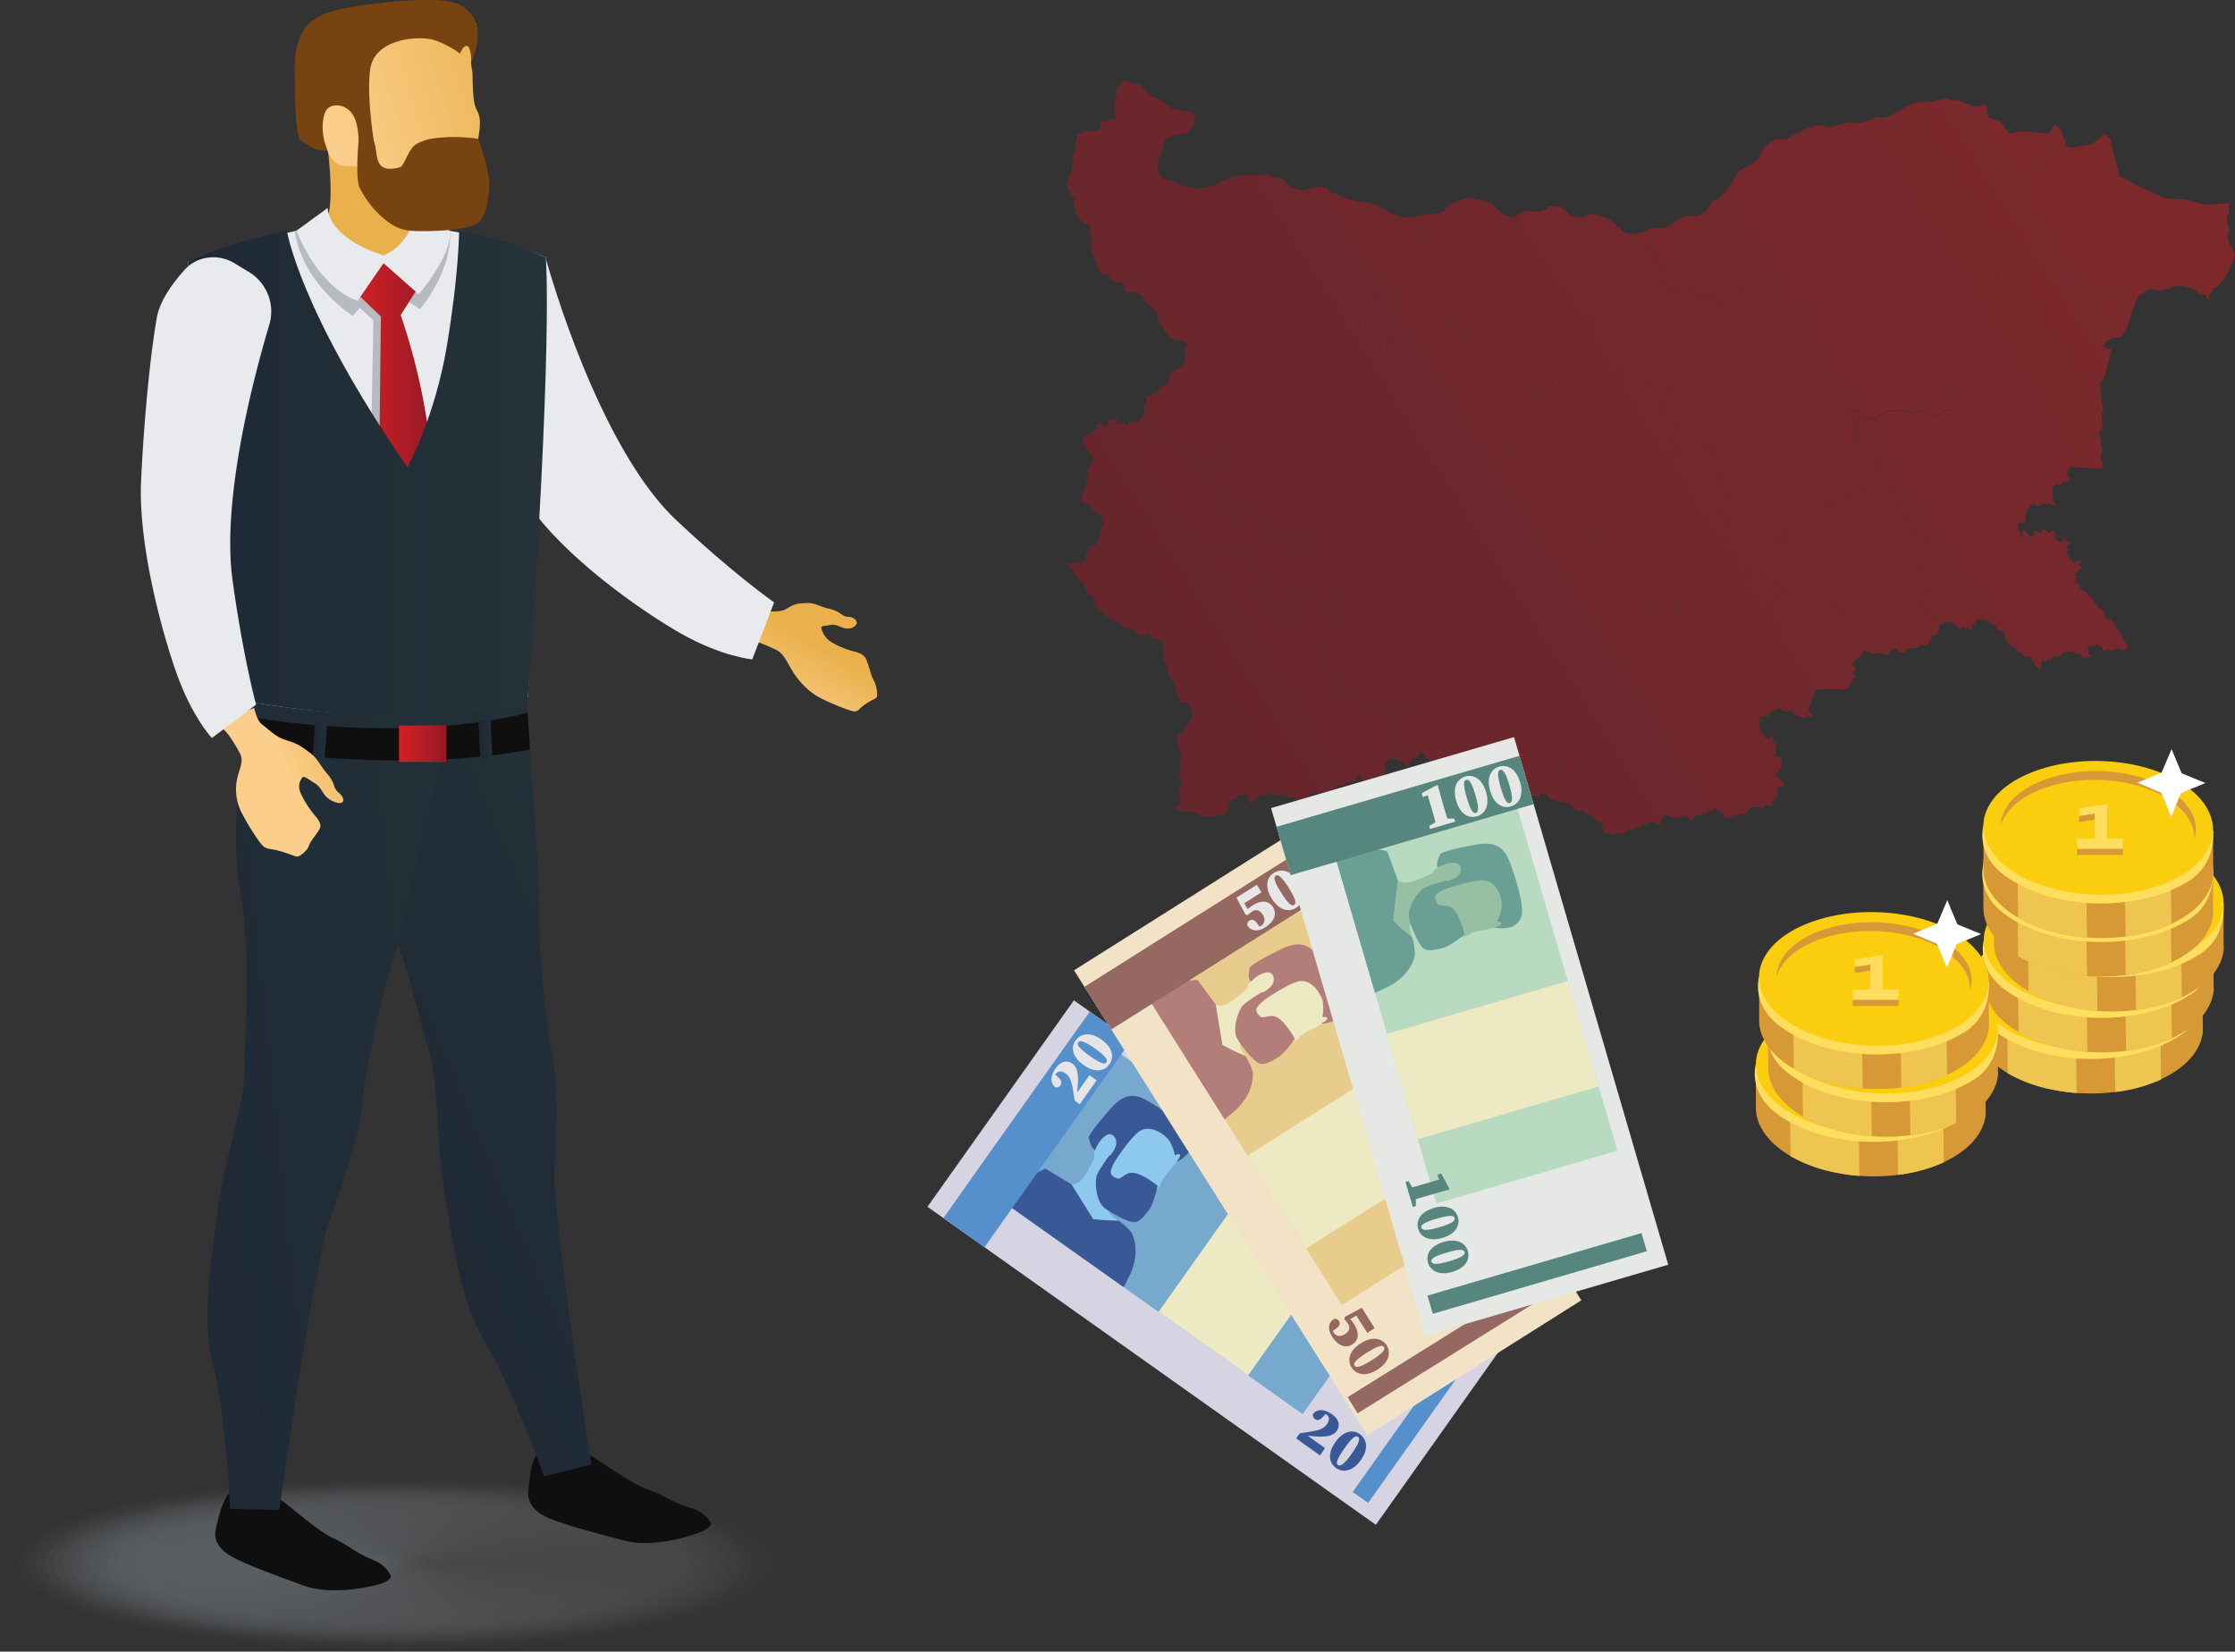 <?xml version="1.0" encoding="UTF-8"?> <svg xmlns="http://www.w3.org/2000/svg" xmlns:xlink="http://www.w3.org/1999/xlink" viewBox="0 0 910.91 673.21"><rect x="0" y="0" width="910.91" height="673.21" fill="#333333" stroke="none"/><defs><style>.cls-1{opacity:0.5;}.cls-2{fill:url(#linear-gradient);}.cls-3{fill:url(#linear-gradient-2);}.cls-4{fill:url(#linear-gradient-3);}.cls-5{fill:url(#linear-gradient-4);}.cls-6{fill:url(#linear-gradient-5);}.cls-7{fill:url(#linear-gradient-6);}.cls-8{fill:url(#linear-gradient-7);}.cls-9{fill:url(#linear-gradient-8);}.cls-10{fill:url(#linear-gradient-9);}.cls-11{fill:url(#linear-gradient-10);}.cls-12{fill:url(#linear-gradient-11);}.cls-13{fill:url(#linear-gradient-12);}.cls-14{fill:url(#linear-gradient-13);}.cls-15{fill:url(#linear-gradient-14);}.cls-16{fill:url(#linear-gradient-15);}.cls-17{fill:url(#linear-gradient-16);}.cls-18{fill:url(#linear-gradient-17);}.cls-19{fill:url(#linear-gradient-18);}.cls-20{fill:url(#linear-gradient-19);}.cls-21{fill:url(#linear-gradient-20);}.cls-22{fill:url(#linear-gradient-21);}.cls-23{fill:url(#linear-gradient-22);}.cls-24{fill:url(#linear-gradient-23);}.cls-25{fill:url(#linear-gradient-24);}.cls-26{fill:url(#linear-gradient-25);}.cls-27{fill:url(#linear-gradient-26);}.cls-28{fill:url(#linear-gradient-27);}.cls-29{fill:url(#linear-gradient-28);}.cls-30{fill:url(#linear-gradient-29);}.cls-31{opacity:0.25;}.cls-32{opacity:0;fill:url(#linear-gradient-30);}.cls-33{opacity:0.02;fill:url(#linear-gradient-31);}.cls-34{opacity:0.05;fill:url(#linear-gradient-32);}.cls-35{opacity:0.07;fill:url(#linear-gradient-33);}.cls-36{opacity:0.1;fill:url(#linear-gradient-34);}.cls-37{opacity:0.12;fill:url(#linear-gradient-35);}.cls-38{opacity:0.15;fill:url(#linear-gradient-36);}.cls-39{opacity:0.17;fill:url(#linear-gradient-37);}.cls-40{opacity:0.2;fill:url(#linear-gradient-38);}.cls-41{opacity:0.22;fill:url(#linear-gradient-39);}.cls-42{opacity:0.24;fill:url(#linear-gradient-40);}.cls-43{opacity:0.27;fill:url(#linear-gradient-41);}.cls-44{opacity:0.29;fill:url(#linear-gradient-42);}.cls-45{opacity:0.32;fill:url(#linear-gradient-43);}.cls-46{opacity:0.34;fill:url(#linear-gradient-44);}.cls-47{opacity:0.37;fill:url(#linear-gradient-45);}.cls-48{opacity:0.39;fill:url(#linear-gradient-46);}.cls-49{opacity:0.41;fill:url(#linear-gradient-47);}.cls-50{opacity:0.44;fill:url(#linear-gradient-48);}.cls-51{opacity:0.46;fill:url(#linear-gradient-49);}.cls-52{opacity:0.49;fill:url(#linear-gradient-50);}.cls-53{opacity:0.51;fill:url(#linear-gradient-51);}.cls-54{opacity:0.54;fill:url(#linear-gradient-52);}.cls-55{opacity:0.56;fill:url(#linear-gradient-53);}.cls-56{opacity:0.59;fill:url(#linear-gradient-54);}.cls-57{opacity:0.61;fill:url(#linear-gradient-55);}.cls-58{opacity:0.63;fill:url(#linear-gradient-56);}.cls-59{opacity:0.66;fill:url(#linear-gradient-57);}.cls-60{opacity:0.68;fill:url(#linear-gradient-58);}.cls-61{opacity:0.71;fill:url(#linear-gradient-59);}.cls-62{opacity:0.73;fill:url(#linear-gradient-60);}.cls-63{opacity:0.76;fill:url(#linear-gradient-61);}.cls-64{opacity:0.78;fill:url(#linear-gradient-62);}.cls-65{opacity:0.8;fill:url(#linear-gradient-63);}.cls-66{opacity:0.83;fill:url(#linear-gradient-64);}.cls-67{opacity:0.85;fill:url(#linear-gradient-65);}.cls-68{opacity:0.88;fill:url(#linear-gradient-66);}.cls-69{opacity:0.9;fill:url(#linear-gradient-67);}.cls-70{opacity:0.93;fill:url(#linear-gradient-68);}.cls-71{opacity:0.95;fill:url(#linear-gradient-69);}.cls-72{opacity:0.98;fill:url(#linear-gradient-70);}.cls-73{fill:url(#linear-gradient-71);}.cls-74{fill:#100f0f;}.cls-75{fill:#e8eaee;}.cls-76{fill:url(#linear-gradient-72);}.cls-77{fill:url(#linear-gradient-73);}.cls-78{fill:url(#linear-gradient-74);}.cls-79{fill:url(#linear-gradient-75);}.cls-80{fill:#741;}.cls-81{fill:url(#linear-gradient-76);}.cls-82{fill:url(#linear-gradient-77);}.cls-83{fill:url(#linear-gradient-78);}.cls-84{fill:#b7babe;}.cls-85{fill:url(#linear-gradient-79);}.cls-86{fill:url(#linear-gradient-80);}.cls-87{fill:url(#linear-gradient-81);}.cls-88,.cls-92{fill:#d79836;}.cls-88,.cls-89,.cls-90,.cls-91,.cls-94{fill-rule:evenodd;}.cls-89{fill:#eec551;}.cls-90,.cls-93{fill:#ffde5e;}.cls-91{fill:#facd0e;}.cls-94{fill:#fff;}.cls-95{fill:#d6d4e3;}.cls-96{fill:#77a8ce;}.cls-97{fill:#5690cc;}.cls-98{fill:#ede9c2;}.cls-99{fill:#8dc8ee;}.cls-100{fill:#395996;}.cls-101{fill:#e5e4e6;}.cls-102{fill:#f3e3c6;}.cls-103{fill:#e8cc8d;}.cls-104{fill:#956862;}.cls-105{fill:#b37e79;}.cls-106{fill:#e7e7e5;}.cls-107{fill:#e6e8e5;}.cls-108{fill:#b7dac1;}.cls-109{fill:#57867f;}.cls-110{fill:#97bfa4;}.cls-111{fill:#6aa094;}</style><linearGradient id="linear-gradient" x1="401.47" y1="360.63" x2="939.58" y2="21.86" gradientUnits="userSpaceOnUse"><stop offset="0" stop-color="#901926"></stop><stop offset="1" stop-color="#cf2025"></stop></linearGradient><linearGradient id="linear-gradient-2" x1="452.41" y1="441.55" x2="990.52" y2="102.77" xlink:href="#linear-gradient"></linearGradient><linearGradient id="linear-gradient-3" x1="424.6" y1="397.37" x2="962.71" y2="58.6" xlink:href="#linear-gradient"></linearGradient><linearGradient id="linear-gradient-4" x1="379.83" y1="326.25" x2="917.94" y2="-12.53" xlink:href="#linear-gradient"></linearGradient><linearGradient id="linear-gradient-5" x1="289.78" y1="183.22" x2="827.89" y2="-155.56" xlink:href="#linear-gradient"></linearGradient><linearGradient id="linear-gradient-6" x1="332.31" y1="250.78" x2="870.42" y2="-87.99" xlink:href="#linear-gradient"></linearGradient><linearGradient id="linear-gradient-7" x1="385.09" y1="334.61" x2="923.2" y2="-4.17" xlink:href="#linear-gradient"></linearGradient><linearGradient id="linear-gradient-8" x1="412.58" y1="378.28" x2="950.7" y2="39.51" xlink:href="#linear-gradient"></linearGradient><linearGradient id="linear-gradient-9" x1="454.12" y1="444.26" x2="992.23" y2="105.48" xlink:href="#linear-gradient"></linearGradient><linearGradient id="linear-gradient-10" x1="362.79" y1="299.19" x2="900.9" y2="-39.59" xlink:href="#linear-gradient"></linearGradient><linearGradient id="linear-gradient-11" x1="367.86" y1="307.24" x2="905.97" y2="-31.54" xlink:href="#linear-gradient"></linearGradient><linearGradient id="linear-gradient-12" x1="316.14" y1="225.09" x2="854.25" y2="-113.69" xlink:href="#linear-gradient"></linearGradient><linearGradient id="linear-gradient-13" x1="397.65" y1="354.57" x2="935.76" y2="15.79" xlink:href="#linear-gradient"></linearGradient><linearGradient id="linear-gradient-14" x1="349.54" y1="278.14" x2="887.65" y2="-60.64" xlink:href="#linear-gradient"></linearGradient><linearGradient id="linear-gradient-15" x1="349.22" y1="277.64" x2="887.33" y2="-61.14" xlink:href="#linear-gradient"></linearGradient><linearGradient id="linear-gradient-16" x1="405.37" y1="366.82" x2="943.48" y2="28.04" xlink:href="#linear-gradient"></linearGradient><linearGradient id="linear-gradient-17" x1="380.58" y1="327.45" x2="918.69" y2="-11.32" xlink:href="#linear-gradient"></linearGradient><linearGradient id="linear-gradient-18" x1="369.95" y1="310.56" x2="908.06" y2="-28.22" xlink:href="#linear-gradient"></linearGradient><linearGradient id="linear-gradient-19" x1="375.78" y1="319.83" x2="913.89" y2="-18.95" xlink:href="#linear-gradient"></linearGradient><linearGradient id="linear-gradient-20" x1="420.62" y1="391.04" x2="958.73" y2="52.26" xlink:href="#linear-gradient"></linearGradient><linearGradient id="linear-gradient-21" x1="436.9" y1="416.91" x2="975.01" y2="78.13" xlink:href="#linear-gradient"></linearGradient><linearGradient id="linear-gradient-22" x1="356.73" y1="289.57" x2="894.84" y2="-49.21" xlink:href="#linear-gradient"></linearGradient><linearGradient id="linear-gradient-23" x1="360.45" y1="295.48" x2="898.56" y2="-43.3" xlink:href="#linear-gradient"></linearGradient><linearGradient id="linear-gradient-24" x1="417.73" y1="386.45" x2="955.84" y2="47.68" xlink:href="#linear-gradient"></linearGradient><linearGradient id="linear-gradient-25" x1="394.1" y1="348.93" x2="932.22" y2="10.15" xlink:href="#linear-gradient"></linearGradient><linearGradient id="linear-gradient-26" x1="451.95" y1="440.81" x2="990.06" y2="102.03" xlink:href="#linear-gradient"></linearGradient><linearGradient id="linear-gradient-27" x1="446.77" y1="432.59" x2="984.88" y2="93.81" xlink:href="#linear-gradient"></linearGradient><linearGradient id="linear-gradient-28" x1="407.19" y1="369.72" x2="945.3" y2="30.94" xlink:href="#linear-gradient"></linearGradient><linearGradient id="linear-gradient-29" x1="-7732.29" y1="9484.57" x2="-7700.63" y2="9484.57" gradientTransform="matrix(-0.12, 1.2, -0.78, -0.42, 6823.05, 13534.93)" gradientUnits="userSpaceOnUse"><stop offset="0" stop-color="#e9b04b"></stop><stop offset="1" stop-color="#fbcf8b"></stop></linearGradient><linearGradient id="linear-gradient-30" x1="4314.96" y1="637.31" x2="4624.46" y2="637.31" gradientTransform="matrix(-1.05, 0, 0, 1, 4857.26, 0)" gradientUnits="userSpaceOnUse"><stop offset="0" stop-color="#808184"></stop><stop offset="1" stop-color="#d1e1f2"></stop></linearGradient><linearGradient id="linear-gradient-31" x1="4318.43" y1="637.31" x2="4620.99" y2="637.31" xlink:href="#linear-gradient-30"></linearGradient><linearGradient id="linear-gradient-32" x1="4321.89" y1="637.31" x2="4617.52" y2="637.31" xlink:href="#linear-gradient-30"></linearGradient><linearGradient id="linear-gradient-33" x1="4325.36" y1="637.31" x2="4614.06" y2="637.31" xlink:href="#linear-gradient-30"></linearGradient><linearGradient id="linear-gradient-34" x1="4328.83" y1="637.31" x2="4610.59" y2="637.31" xlink:href="#linear-gradient-30"></linearGradient><linearGradient id="linear-gradient-35" x1="4332.29" y1="637.31" x2="4607.12" y2="637.31" xlink:href="#linear-gradient-30"></linearGradient><linearGradient id="linear-gradient-36" x1="4335.76" y1="637.3" x2="4603.65" y2="637.3" xlink:href="#linear-gradient-30"></linearGradient><linearGradient id="linear-gradient-37" x1="4339.23" y1="637.31" x2="4600.19" y2="637.31" xlink:href="#linear-gradient-30"></linearGradient><linearGradient id="linear-gradient-38" x1="4342.7" y1="637.31" x2="4596.72" y2="637.31" xlink:href="#linear-gradient-30"></linearGradient><linearGradient id="linear-gradient-39" x1="4346.16" y1="637.31" x2="4593.25" y2="637.31" xlink:href="#linear-gradient-30"></linearGradient><linearGradient id="linear-gradient-40" x1="4349.63" y1="637.31" x2="4589.79" y2="637.31" xlink:href="#linear-gradient-30"></linearGradient><linearGradient id="linear-gradient-41" x1="4353.1" y1="637.31" x2="4586.32" y2="637.31" xlink:href="#linear-gradient-30"></linearGradient><linearGradient id="linear-gradient-42" x1="4356.56" y1="637.31" x2="4582.85" y2="637.31" xlink:href="#linear-gradient-30"></linearGradient><linearGradient id="linear-gradient-43" x1="4360.03" y1="637.31" x2="4579.38" y2="637.31" xlink:href="#linear-gradient-30"></linearGradient><linearGradient id="linear-gradient-44" x1="4363.5" y1="637.31" x2="4575.92" y2="637.31" xlink:href="#linear-gradient-30"></linearGradient><linearGradient id="linear-gradient-45" x1="4366.97" y1="637.3" x2="4572.45" y2="637.3" xlink:href="#linear-gradient-30"></linearGradient><linearGradient id="linear-gradient-46" x1="4370.43" y1="637.31" x2="4568.98" y2="637.31" xlink:href="#linear-gradient-30"></linearGradient><linearGradient id="linear-gradient-47" x1="4373.9" y1="637.31" x2="4565.52" y2="637.31" xlink:href="#linear-gradient-30"></linearGradient><linearGradient id="linear-gradient-48" x1="4377.37" y1="637.31" x2="4562.05" y2="637.31" xlink:href="#linear-gradient-30"></linearGradient><linearGradient id="linear-gradient-49" x1="4380.84" y1="637.31" x2="4558.58" y2="637.31" xlink:href="#linear-gradient-30"></linearGradient><linearGradient id="linear-gradient-50" x1="4384.3" y1="637.31" x2="4555.11" y2="637.31" xlink:href="#linear-gradient-30"></linearGradient><linearGradient id="linear-gradient-51" x1="4387.77" y1="637.31" x2="4551.65" y2="637.31" xlink:href="#linear-gradient-30"></linearGradient><linearGradient id="linear-gradient-52" x1="4391.24" y1="637.31" x2="4548.18" y2="637.31" xlink:href="#linear-gradient-30"></linearGradient><linearGradient id="linear-gradient-53" x1="4394.7" y1="637.31" x2="4544.71" y2="637.31" xlink:href="#linear-gradient-30"></linearGradient><linearGradient id="linear-gradient-54" x1="4398.17" y1="637.3" x2="4541.24" y2="637.3" xlink:href="#linear-gradient-30"></linearGradient><linearGradient id="linear-gradient-55" x1="4401.64" y1="637.31" x2="4537.78" y2="637.31" xlink:href="#linear-gradient-30"></linearGradient><linearGradient id="linear-gradient-56" x1="4405.11" y1="637.31" x2="4534.31" y2="637.31" xlink:href="#linear-gradient-30"></linearGradient><linearGradient id="linear-gradient-57" x1="4408.57" y1="637.31" x2="4530.84" y2="637.31" xlink:href="#linear-gradient-30"></linearGradient><linearGradient id="linear-gradient-58" x1="4412.04" y1="637.31" x2="4527.38" y2="637.31" xlink:href="#linear-gradient-30"></linearGradient><linearGradient id="linear-gradient-59" x1="4415.51" y1="637.31" x2="4523.91" y2="637.31" xlink:href="#linear-gradient-30"></linearGradient><linearGradient id="linear-gradient-60" x1="4418.97" y1="637.31" x2="4520.44" y2="637.31" xlink:href="#linear-gradient-30"></linearGradient><linearGradient id="linear-gradient-61" x1="4422.44" y1="637.31" x2="4516.97" y2="637.31" xlink:href="#linear-gradient-30"></linearGradient><linearGradient id="linear-gradient-62" x1="4425.91" y1="637.31" x2="4513.51" y2="637.31" xlink:href="#linear-gradient-30"></linearGradient><linearGradient id="linear-gradient-63" x1="4429.38" y1="637.3" x2="4510.04" y2="637.3" xlink:href="#linear-gradient-30"></linearGradient><linearGradient id="linear-gradient-64" x1="4432.84" y1="637.31" x2="4506.57" y2="637.31" xlink:href="#linear-gradient-30"></linearGradient><linearGradient id="linear-gradient-65" x1="4436.31" y1="637.31" x2="4503.11" y2="637.31" xlink:href="#linear-gradient-30"></linearGradient><linearGradient id="linear-gradient-66" x1="4439.78" y1="637.31" x2="4499.64" y2="637.31" xlink:href="#linear-gradient-30"></linearGradient><linearGradient id="linear-gradient-67" x1="4443.25" y1="637.31" x2="4496.17" y2="637.31" xlink:href="#linear-gradient-30"></linearGradient><linearGradient id="linear-gradient-68" x1="4446.71" y1="637.31" x2="4492.7" y2="637.31" xlink:href="#linear-gradient-30"></linearGradient><linearGradient id="linear-gradient-69" x1="4450.18" y1="637.31" x2="4489.24" y2="637.31" xlink:href="#linear-gradient-30"></linearGradient><linearGradient id="linear-gradient-70" x1="4453.65" y1="637.31" x2="4485.77" y2="637.31" xlink:href="#linear-gradient-30"></linearGradient><linearGradient id="linear-gradient-71" x1="4457.11" y1="637.31" x2="4482.3" y2="637.31" xlink:href="#linear-gradient-30"></linearGradient><linearGradient id="linear-gradient-72" x1="5585.02" y1="1914.62" x2="5412.36" y2="1917.71" gradientTransform="matrix(0.95, -0.47, 0.49, 1.2, -5937.29, 701.11)" gradientUnits="userSpaceOnUse"><stop offset="0" stop-color="#253339"></stop><stop offset="1" stop-color="#1e2935"></stop></linearGradient><linearGradient id="linear-gradient-73" x1="3888.19" y1="2037.97" x2="3715.53" y2="2041.05" gradientTransform="matrix(1.05, -0.19, 0.12, 1.28, -4079.14, -1446.17)" xlink:href="#linear-gradient-72"></linearGradient><linearGradient id="linear-gradient-74" x1="3936.88" y1="86.01" x2="3979.42" y2="107.16" gradientTransform="translate(-3846.51) scale(1.02 1)" xlink:href="#linear-gradient-29"></linearGradient><linearGradient id="linear-gradient-75" x1="3990.29" y1="41.01" x2="3908.14" y2="65.65" gradientTransform="translate(-3846.51) scale(1.02 1)" xlink:href="#linear-gradient-29"></linearGradient><linearGradient id="linear-gradient-76" x1="4451.29" y1="303.14" x2="4469.63" y2="303.14" gradientTransform="matrix(-1.05, 0, 0, 1, 4857.26, 0)" xlink:href="#linear-gradient"></linearGradient><linearGradient id="linear-gradient-77" x1="4433.44" y1="301.24" x2="4438.83" y2="301.24" gradientTransform="matrix(-1.05, 0, 0, 1, 4857.26, 0)" xlink:href="#linear-gradient-72"></linearGradient><linearGradient id="linear-gradient-78" x1="4497.51" y1="302.46" x2="4503.26" y2="302.46" gradientTransform="matrix(-1.05, 0, 0, 1, 4857.26, 0)" xlink:href="#linear-gradient-72"></linearGradient><linearGradient id="linear-gradient-79" x1="4454.18" y1="180.49" x2="4486.87" y2="180.49" gradientTransform="matrix(-1.05, 0, 0, 1, 4857.26, 0)" xlink:href="#linear-gradient"></linearGradient><linearGradient id="linear-gradient-80" x1="4412.24" y1="193.01" x2="4551.5" y2="193.01" gradientTransform="matrix(-1.05, 0, 0, 1, 4857.26, 0)" xlink:href="#linear-gradient-72"></linearGradient><linearGradient id="linear-gradient-81" x1="-4809.9" y1="7906.06" x2="-4775.05" y2="7906.06" gradientTransform="matrix(-1.04, 0.48, -0.36, -0.76, -2019.18, 8582.66)" xlink:href="#linear-gradient-29"></linearGradient></defs><title>Tx_Uredicheski_vytreshnobankovi_prevodi</title><g id="Layer_2" data-name="Layer 2"><g id="Layer_1-2" data-name="Layer 1"><g class="cls-1"><path id="BG-01" class="cls-2" d="M520.56,254.24l2.07-.77,2.45.59,2-1.58,1-1.73,1.12-6.13.91-1.17,1.86-.07,1,.7,2.23-.63,1.49,3,2.63,1.19,1.19.06.78-.63-1-1.87.41-1h2.12l-.78,1.88.21,2,1.72,1-.23,2.82,1.32,3.94-.28,2.1,1.84,1.43,0,.48-3,1.33-2.49,2.57-.28,1,1.93,13.38,1.83,2.06,4.68,1.65,8,5.18,5.85,5.92,4.52,3.56h0l.83,1.77L566,301.72l.28,2.55L564.38,309l.1,2.23h0l-.13,3.91.94,2-1.8,1.43-1.82-.13-.64-1.35-3.39,3-2.23-1.21-.95-2.27-1.35-.81-.5,2.26-1.16.8-1-.35-1.69.43-.48.95-3.85.34-.86,2.17-1.76,2-.49-.61-2.26-.55-2.7.35-1.53-.59L533,324.42l-.33,1.62-2.18.34-1.42-.19-1.39-1.29-2.28.32-1.71-1.76-3.13.59-3.65-.75-1.26.7-1.3-.24-4.7,3.72-1.55-3.54-2.95-.05-1.94,1.82-1.92.73-.45.82.34,1.89-1.85,2.46-5.16,1.15-4.11-.1-4.32-2.06-1.6.53-5.11-1-.29-.25.93-1.06,1.3-.32-.26-2.67.4-1.34-1.1-2.39,2-2.9-1.08-1.77.21-1.1-.48-.23-.19-1.79.79-.95.08-1.23-.88-2,.88-.83.21-1.81-.57-1.77-1-.84.16-3.14-.49-1.49.81-1.37,2-.14-.22-.84.87-1.69,3.09-3.9-.15-1.9-1.66-3.79-3.45-.73.07-1.41-1.86-3-.32-3.05-1.58-2.95-1-.09-.58-4-1.52-2.06.24-4.07-.13-2.07-.73-.74.19-1.12h0l3.05-1.47,1.63-7.48,1.46-1.06.76.85,1.17,3.81,2.92-.13,1.75,2.28,7.37-1.85,3.76-3.44.95-.22,9.56,3.2,2.62.21,2.37,1.71,5.19-1.41Z"></path><path id="BG-02" class="cls-3" d="M796.15,166.94l4.66-2.59,7.7.75,2.38.93,4.89,4.22,4,2.58,4.33-.54,1.83,1.25,3.44-2.33,7.76,1.22,3.64-.21,1.76.61-.5,1.38.29.67,3.84,2.26,3.19.79,3.39-1.2,2.77.17h0l1.37,6.73-.88,2.23.94,3.65-.26,1.55-13-.79-.93,1.35-.32,2.08,1,1.34,1.3.3-1.63.12-.66,1.3-1.43-.6-1.16,1.5-2.21-.24L836.58,199l-.05,4.63,1.28,2.42-.54.15-2-1.22-1.27.69-1.27-.58-1.85,1.37-1.62-.86-1.48.38-2.12,2.86-.55,4.46-.7-.58-.25.29-.47-.22-.48.57-.13-.44-.61.76-.06,1.83,1.29,1.31,0,.77-.54.46.75,1.24.72-.77-.66-.89.77-2,2.78,3.35,1.15-.91.68-2,1.69,1,1.35.11-.18-.78.66-1,1.83,1.9,1.24-.28.13-1.2.74,1.14,1.08-.25-.27,1.17.46.35-.64,1.3,1.13,1.22,1.17.23,1.17-1,.25-.69.35-.16-.18.67.55.06.12,1,1.86-.08-.35,1.1-1.25.25.08,1.34,1.1.64-1,.67.12.9,2,3.47,1.32.19.25-.71,2.07-.2-.29,1.26-.69.32,1.63,1.39-1.84.71.22.54-1.32.81,0,1,.81,1.2-1,.28v1.48l1.72.61.67.74-.47.06v.91l3,1.91.89,1.4.77.06.3,1.3,1.19.73-.44.78.69.09.39.73.52-.26.2,1.19,1.45.67,1.19,1.63.24,1.6,1,.86,1.46-.14,1.31,2.14.38,2.11,0-.67,1.7.74-.38.78,2,2.59-.28.52,1.7,2.51.25,1.47-2,.57-2.36-1.14-1.3,1.31-.31-.53-1.1.47-.56-.75-.31.79-.54-.54-.83,1-.85-.92-.07-1.1-1.64-.27-1.38-1.11.16,1-.47.44-.35-1.14-.49,1.25-1-.78-.91,1.2v1l.54.27-.41,1.05.95.14.19,1.47-1.58-.62V269l-.89-1.09-.72.52-.22-.66-.93.14.54-1.15-.67-.16-.35.66-.42-.86-1.77,0,.42-.42-.84-.77-.35.63-2.61-.46.36.71-1.36-.05-1,1.62-.2-.63-.78.57-.27-.6-1,.66-.29-.45-.31.42-.9-.36.57.85-1.11,1-.52.14-.2-.85L833.41,270l-.08-.56-1-.05-.57,1.38.71.39-1,.46.74.93-.88.19-1.58-1.23-2.36-4.36-.6.66-2.48-.63-.27-.95-1.39,0-1.26-2.36-1.16,0-.5-1.06-1.33-.4-2-5.19-2.42-.32-.76-2.15-.66.17-.45-.8-.9-.07-.51-1-1.29,0-.42-.68-1.57.41-.72-.57-1.38.67-.47,1.4-1.3.56.23,2-1.16-.33-.37-.74-1,.52-1.15-.71-1.65.5-1.75-2-3.12-.71-2.32,1.05h0l-1.73-2.32-4-2.34-2.1-2.82-.26-1.65,2.17-2.56-.13-1.26L783.4,238l0-1.28,1.22-2.65-1.95-1.45-1.41-3.06-2.75-2.36-.76-3.3,1-1.18,5.6-1L785.8,220l.06-1.93-.66-.67-3.29.92-1.54-.68-1-3-2-2.37-1.24-3.43-2.6-3.27-3-7-2.87-2.64-3.53-4.64h0l.29-2.82-2.26-4.29-1.07-1-3.1-.35-2.12-2.6,0-2.31.88-2.31-1.55-5.49.35-2-2.42,0h0l1.3-.65,3.56.46.5.56-.82,1.45.72,1.06,5.91-.06,4.92-3.48,3.85.2,2.4-.48,3,1.28,4.32-.85,1,.25,1.4,2.25,1.57.44,5.63-3Z"></path><path id="BG-03" class="cls-4" d="M820.68,98.59l2.2,1.41,2.22,2.91.65,4.42.63.69,1.87,0,4.52-3.67,1.61-.21,1.44,1.28,0,4,4,2,4.13-.2,1.59,3.16,1.72,1.38,6.22,7.78,1-.36,3.48-4.06,3.21.17,1.15.47,2.46,2.66,2.08,4,1.75,1.46h0l-1.4,4.8-2.4,4.46-4.76.95-1.38.91-.2,1.55-.17-.81-1.1.09.88.33-.63.65L858,142l2.26.16.15.43-2.58,11L856,156v3.91l1.23,7.38-.73,1.4L857,175l-1,.31-.49,1.57h0l-2.77-.16-3.38,1.2-3.19-.8-3.85-2.25-.29-.68.5-1.36-1.76-.62-3.65.21-7.76-1.22-3.44,2.33-1.82-1.24-4.33.54-4-2.59-4.9-4.22-2.38-.92-7.7-.75-4.66,2.59h0l.22-3-1.31-.73-.47-2.09-2.27-.86.14-.66.95-.43,1.13-1.55h2.7l2-1.09,5.8-1.16-1.21-4h0v-2.79h0l-1.92-2.1.77-3,7-4.12-1.44-3.17-.15-3-.86-1.9-.3-2.8.35-.92,2.14.68,1.49-1.34-.28-3.72L810,121l.21-2.59,4-6-.36-1.38-1.46-.32,1.49-2.77v-1.14l-2.06-.92v-2.76l.55-.61,2.13-.18,4.73-1.57,1-.67Z"></path><path id="BG-04" class="cls-5" d="M665.1,95.54l4.71-1h0L671.62,96l1.13,0,.84-.89.27,1.86-1.34,1.78-.15,1.2,2.83,7.16,1.48,1,.49,1.53,1.35.43.7.89.07,1.85-1.21,3,7.66,4.19,2.33-1.88,1.16-.12,3.09,2.85,2.62,1.23,3.54-.19,4.47,1.76,3.57-1.45L708,125.6l3.88.87h0l5.17,4.95-.74,2.26,1.8,1.48.2,1.07,1.8,1.85.33,1,0,1.34L718,142.15l-.5,2.75-1,2-.29,5.22.63,2.67.5,1.13,2.83,2.39-.35,1.14-2.13,1.11-.42,1.5,8.68,3h0l-2,3.13L715,173l-.39.8.88,1.6-.25,2-5.31,4.22-1.14.06-3.23-1.21L701,181.55l-4.09-.75h0l-2.12.21-3-.55-4.9,1.82-2.41,1.58h0l-2.28-1.81-.45-2.63-1.28-2.2,1-1.37,2-1.4.27-1.59-1.58-.78-.06-2.82-3.29-.42-1.56-1.67.07-3.68,3.13-3,.13-1.09-.62-1.11-3.09-.82-2.05-1.73-1.67.34-3.2-1.39-2.56.56-1.91-1.65-5.46.28-.6-1.58,1.05-3.3-.8-1-2.11,0-3.9,1.78-4.84-1.25-2.35-3.06L644,143.87l-.4-3h0l1.66.24,1-.7.09-3,2.19-3.26.19-2.7h0l5.59-5.69.82-2.74-.62-1.65-3-.59.18-1.73,1.06-2.24-.41-1.19-5.39.59-.73-.37-.27-1.25.86-1.42,4.25-1.42.85-.92,1-6.5-1.89-3.14,1.07-2.1.24-2.86-.92-3.14.9-1.51,3.57-2.23h0l6.28,5.36Z"></path><path id="BG-05" class="cls-6" d="M459.12,32.89l1.2.91,3.86.59,4.72,4.47,4.56,2.33,4.05,3.13,8,1.43,1.14,1,.33,3-2.63,4.44-6,1-1.95.79-1.83,1.71-3.08,10.16,1.18,3.63,1.61,1.5,5.2,1.38,1.76,1.08L487.7,77h0l-.63,1.34-.77.37-6.25.81-.15,1.62.44.59,6.59,2.53.63.83.25,1.86-.74.91-3.54.64-5.67,2.92-1.43,2-1.75,6.32-2.75,2.77L469.58,108l-2.73,1.34-.64.87-.36,4.81-1.61,3.16-1.22.94h0l-3.86-.22-.7-.72-.78-2.69-4.62-.93-1.71-2.79-1.88,0-1.29-.8-3.56-9.72.36-3.93-1.07-2.21.89-1.82-1-1.79-2.08-.7-2-1.65-1.27-1.92-.38-2.47-.63-1,.49-3-1.68-1.66-1.65-3.89,2.18-6.12.61-4.12-.44-1.85,1.48-1.39,0-4.55.55-1-.41-1.24,2.29-.66.34-.71,6.47-.35,1.11-1.45L448,49.91l2.16-.64,1.32.35.4-.91,2.79-.09.22-1-.64-.56.37-2L453.91,44l.71-4.37.64.23V38.63l-1.13-.81.51-.94.46.31.69-.42-.6-.91.95-.18-.29-.47.75-.94-.11-1,.7.41.85-1,.38.85.3-1Z"></path><path id="BG-06" class="cls-7" d="M554,82.24l3.68.22L564.17,85l2.37,1.87,6.46,2,9.94-1.65,3.07,0h0l-1.64,7.42-1.29-.83-.29,1.57-1.41-2-1.36.09-4.43,5.64-2.52-1-1.06.62,1.26,4.24.12,5.82,5.4,2.29-.95,1.71-.31,3.61-1.11.24-1.3-.48-5.63,1.26-.68.58.18,1-.91,2.49-8.53.75-1.84,1.36-1.42,11.86,1,1.48.6.09,3.14-1,1.56,1.86h0l.74,9.81h-4.22l.07,5.19h0l.08,2.28-.84.84-3.73-1.9-7.46-.2-2-1.47-3,.63-4.3,2.71h-1L534.07,154l-7.62,6.71-2.06-1.35-4.59-7-.66-4,2.93-4.12-.14-1-1.87-.69-4.84-.43h0l-.83-1.79,0-2.31,1.09-1.34,2.88,0,.46-1-.28-1.66-2.58-1.73-5.31-1.11-1.83-1.39-.07-1.12,4.14-4.18,3-5.75-.46-5.31,3-4.88,1.44-.7,2.21.88,4.27.47,2.09-3.25H532l-.52-2.58-3.17-2.63-.56-1.1.51-1.6,2.42-2.52,2-4.82L533,84.5l-1.16-3.73.38-3.47h0l4-1.07,3.09-.09,1.71.58,1,1.48,3.55,1.11,2.81,1.59Z"></path><path id="BG-07" class="cls-8" d="M643.62,140.83l.4,3,2.42,1.64,2.35,3.06,4.84,1.25,3.9-1.78,2.11,0,.8,1-1.05,3.3.6,1.58,5.46-.28,1.91,1.65,2.56-.56,3.2,1.39,1.67-.34,2.05,1.73,3.09.82.62,1.11-.13,1.09-3.13,3-.07,3.68,1.56,1.67,3.29.42.06,2.82,1.58.78-.27,1.59-2,1.4-1,1.37,1.28,2.2.45,2.63,2.28,1.81h0l-.15,1.29-1.81.74L680,183.72l-2.27,1.72-1.42.14L673.5,185l-2.24-2.27-2.44-.19.33,2.82-.9.8L659,183.54l-2.88.44-4.85-2.93-2.21,1.7-2.74.21L643,184.91l-5.59-.7h0l.4-3.19-2.2-4.34L632.09,172l-2.93-.79-.91-1.07-1.33-4.53v-3l.91-3,1.37-2,3.48-1.23,0-2.62-.78-1.89,0-3.05.8-1.79,2.17-1.49-.22-7,4.43,1.61Z"></path><path id="BG-08" class="cls-9" d="M860.64,59.66,864,71.86l9,4.67,9.49,4.25,8.43.64,7.57,2,10.12-.55-.42,1.57.38,2-1.1,1.75.39,3.52.78,1.66-.79,4,3.11,6.24-.9,3-3.23,6.64-3.2,3.64-1.23.39-2,2.87-.32,2.29-1.42-2.22-2.58-.7-2.1-1.7L890,116.51l-4.53.3-2.06,1.09-3.81.56-3.27-.84-5,3.33-2.69,6.85h0l-1.75-1.46-2.08-4-2.46-2.66-1.15-.47-3.21-.17-3.48,4.06-1,.36-6.22-7.78-1.72-1.38L844,111.19l-4.13.2-4-2,0-4-1.44-1.28-1.61.21L828.25,108l-1.87,0-.63-.69-.65-4.42L822.88,100l-2.2-1.41h0l-2-3.7-.86,0L813.25,98l-1.16-.45L808.77,93l-3.52-.5-1.94-2.3h0l1.2-.18.29-.66,0-1.07-1-2.08.16-1.61,5.42-6.19,4.43-.93,7.56-7.13.93-.18,1.58,1.8,1.54-.29,2.37-2.84L829.31,65l1.91,2,2.38.3V65.18l2.9-4.16,1.67-1.32,3.75-1.3h0l.49,1.24,1.89.57,8.29-1.35,5.53-4.39L860.19,57Z"></path><path id="BG-09" class="cls-10" d="M657.63,269.33l-1,3.45,2.42,9.57,1.49-1.69,1.1-.42.73-1.65,1-.25,1.83,4.39,3.06,1.17,2.68,2.07,6.6,2,3.66-1.58,1,.21,1.72,2.17.7,4.6,1.61,3.23-.31,2.17-.77,1.35.8,2,1.86-1.19,2.91,1.29,2.13-1.42.62-1.77,1.53-.67,4.54.6,1.29,4.16-1.88,1-1.38,1.57-1.5,5,.09,1.78,1.66.73,1.3,2,1.08.51-.65,2.58.14,2.66,6.59,6.27.79,1.38.37,3.28h0l-2.2,1.23-1.84.31-1.07-.84.15-1.51-1.36.06-2.28-1.94-.54,1-2.06.42-.86,1.16-1.3-.33-1.19.91-1.95-.22-1,2.65-1.77-1.53-2-.74-3.41,1-4-1.33-1.29.93-1,3.1-2.15-.92-2.07-.14-3.35,1.31-.31,1-1-.13-2.39,1-1.26-.32-2.42,1.86-2.81-.42-1,1.07-1.58-1-2.44-.27-.84-3.32-1.22-1.17-1.69-.64-.25-1.08-.81-.4h0l.25-1.78-1.58-.83-.18-2.88-.74-1.59,2.92-3.75-.34-.77-1.49.21-.52-.45,1-3.59-.55-1.92-.73-1-2.17-1-4.31,2.07-3.93-1.47-.21-2.68-1.23-3.65-.14-1.5.78-1,5.58-2,1.63-1.9-.21-4.77,1-3.71L642,288.05l-.58-2.43.32-.93h0l1.71-.83,1.4-2.05,1.38-.75,1.33-3.49,2.81-4Z"></path><path id="BG-10" class="cls-11" d="M443.54,193.25l1.38.64,1.74,2,2.88.59,1.75.94,1,4.13,1.76,3.26,4.36,2.31.32,4.92,3.28,5.16,1,3.56.8.5,3.64.3L469.1,224h2.22l.34,2.11.73.29,1.59-1.62,1,.25,1.28,1.68h.94l1-2.85,2.59-.89.8-1.62.91-.54,1.53.35.8,1.47,2.94,1.51,2.43-.41,1.78-2.92.62-.12.82,3.4,2.67,1.11,1.77,1.43,2.42.34,2.32-1.76h0l2.06.89,2.7-.16,1.79.54,1.79,5.51,5.1,4.13v1.06l-3.81,1.42-1.93,4.61.2.64,1.26.59,5.12-1.69,1.33,4.39,5.54,2.37-.17,1.87-1.48.53-1.54,2.35h0l-2.36,2.2L513,257.85l-2.37-1.71-2.62-.21-9.56-3.2-.95.22-3.76,3.44-7.37,1.85L484.63,256l-2.92.13-1.17-3.81-.76-.85-1.46,1.06L476.69,260l-3.05,1.47h0l-.28-.71-1-.38-2.08.35-1.9-2.39-1.76.77-3.22-.84-1.52-2.14-3,.24-3.67-3.08-2.07-.37-.83-1.17-1.67-.71-1.49-1.77-1.27-.47-1.38-1.37-.8-4.24-2.43-.84-1.62-4.23-1.19-1.48h-.71l-1.69-2.38-.14-1-1.65-1.85-1.32-.48.33-.87,2.54-.4.48-.59h1.49l.62.81,1.48-1,.72-1.19-.23-1.64L444,224l-.14-1.41,3.14-.53.2-1.57.92-.93.68-4.1,1.12-1.75-.93-2.91-1.88-1.91-1.81-.94-2.1-2.6-2.4-.57.12-2.19,2-5.27-.82-.8,1.54-2.23Z"></path><path id="BG-11" class="cls-12" d="M562.61,138l1.16-.58,4.28-.45,2.49-1.94,2.57-.71,4.95,1.29,4.75-.48,3.18-1.51,1.4.09,2.62-2.8.89,1.67,2.19.48,2.65,2.56,13.6,1.75.58-1.19-.14-3.49.43-.86,2.46,2.7,1.88-3.43,3.52-2.83,3.08-1.32,3.56.19,2,1.43,3.63,1.29,2.21-1.3h1.72l2.86-2.8,1.94-4.29,1.18.4,1.53,4.87.87,1.14,4.17,1.91,1.89,1.66h0l-.19,2.7-2.19,3.26-.09,3-1,.7-1.66-.24h0l-4.53-.65-4.43-1.61.22,7L632.71,147l-.8,1.79,0,3.05.78,1.89,0,2.62-3.48,1.23-1.37,2-.91,3v3l1.33,4.53.91,1.07,2.93.79,3.52,4.72,2.2,4.34-.4,3.19h0l-7.55,3.32-1.71-.05-3.12-1.4-7.14,1.18-2.06-.6-1.8-3.4-3.29-2.58-9.94-1.17-2.88,3.54-7.22.14h0L583,181l-4.21.33-5.42-1-.17-1.05,2.54-1.69,0-1.39.73-1.2-2-1.52-.3-3.69-2.43-1.72.53-1.06,1.9-1.4-5.32-2.85-.67-4.89-3.8-1.9L564,153.2,559.2,153h0l-.07-5.19h4.22Z"></path><path id="BG-12" class="cls-13" d="M516.15,71.24l3.42,1.31,3.23.42,2.35,2.47L528,76.92l3.07.69,1.08-.31h0l-.38,3.47L533,84.5l-.25,6.17-2,4.82L528.26,98l-.51,1.6.56,1.1,3.17,2.63.52,2.58h-3.6l-2.09,3.25L522,108.7l-2.21-.88-1.44.7-3,4.88.46,5.31-3,5.75-4.14,4.18.07,1.12,1.83,1.39,5.31,1.11,2.58,1.73.28,1.66-.46,1-2.88,0L514.37,138l0,2.31.83,1.79h0l-5-.29-1.74,1.34-1.68,2.35-3.22.08-3.27,1-8.67-.05-1.79-1.08L487.49,142l-3.06-1.7-1.95-2.56-1.45-.09-2.09,1.13h0l-3.19-2.28-2.08-3.25-.1-1-1.5-.91-.27-2.25-1.41-3.48-2.34-1.33-1.9-2.14-.28-1.41L463,119.15h0l1.22-.94,1.61-3.16.36-4.81.64-.87,2.73-1.34,2.35-5.51,2.75-2.77,1.75-6.32,1.43-2,5.67-2.92,3.54-.64.74-.91-.25-1.86-.63-.83-6.59-2.53-.44-.59.15-1.62,6.25-.81.77-.37L487.7,77h0l6.84-1.23,5.79-2.9,4-1.2Z"></path><path id="BG-13" class="cls-14" d="M542.85,244.15l2.62-2.65,3.41-2,4-5.3,1.69,2.13,2.48-1.33.22-.94-1.36-2.7,1.56-4.82,1-.69,3.1-.35,1.47-1.29,2.87-6-.14-1.81-1-.69-3.92,1.69-1.62.05-1.15-.86L555.17,212l-1.06-5.84.44-1.25,4.51-1,3.27,2.14,1.7.15,4.7-5.09,2.18.43,1.52-.36.85-3.83,3.33-.29,3.55-1.54,2.24,1.26,2.54.62,1.5,5.79.95,1.75,2.25-1.32,2,1.85h0l.13,2.07-.6,1.56-2.51,2.64-.43,2.07,2.95,7.26.31,3,3.54,3.84.14,3.12-1.45,1.19,1.22,3.64.12,4.82.29,1.35,3.42,4.44.37,1.38-.57,1-2.06-.15-1.89,1-.16,4-1,2.82.75,4L593.9,264l-2,6.16h0l-.22,3.35-.8,2-.91,1.2-3.68,1.58-1.86,2.5-.53,3.27.7,3.36-1.23.29-1,1.48-2.27,1.25-4.57-1.15-6.89.94-1,6.23h0l-4.52-3.56L557.29,287l-8-5.18-4.68-1.65-1.83-2.06-1.93-13.38.28-1,2.49-2.57,3-1.33,0-.48-1.84-1.43.28-2.1-1.32-3.94.23-2.82-1.72-1-.21-2Z"></path><path id="BG-14" class="cls-15" d="M454.84,171.08l1.34,1.58,1.3-.48,1.3.66.47.95,1.25-1.74.66.47.62-.76,2.05.16,1-1h0l.88.87.51,2.61,3.12-.21,1.12,1.08,1.35,3,3.71.58,2.25,2.06,3.32.6,1.54,2.44,4.16,1.79,1,1.66h0l.87,1.75,2.5,1.37,1.54,2.65,1.8.63,1.31,1.27.91,5-.74,1.71,3.52.61,2.95,4.42,2-.42.2,1.27h0l-1.5,2-1.5,5.12.19,6.36.7,4h0L500.28,227l-2.42-.34-1.77-1.43-2.67-1.11-.82-3.4-.62.12-1.78,2.92-2.43.41-2.94-1.51-.8-1.47-1.53-.35-.91.54-.8,1.62-2.59.89-1,2.85h-.94L475,225l-1-.25-1.59,1.62-.73-.29-.34-2.11H469.1l-1.64-2.45-3.64-.3-.8-.5-1-3.56L458.78,212l-.32-4.92-4.36-2.31-1.76-3.26-1-4.13-1.75-.94-2.88-.59-1.74-2-1.38-.64h0l-1.09-1,.84-.43,1.37-2.93.68-.11.23-1.86-3-3.82-.31-1.48-1.11-1.46-.11-1.84,2.6-.84,2.38-1.91.71-.82.28-1.66,1.07-.66,3.05,1.69,0-1.35.78-1.51Z"></path><path id="BG-15" class="cls-16" d="M615.66,88.72l1.74-.33L621.2,86l6.07.42,3-1.26.8-.85L633,84l2.94.25,4.38,3.65,3.34.8,1.47-.14,1.65-1,3.2-.37,6,2.12h0l-3.57,2.23-.9,1.51.92,3.14-.24,2.86-1.07,2.1L653,104.3l-1,6.5-.85.92-4.25,1.42-.86,1.42.27,1.25.73.37,5.39-.59.41,1.19L651.7,119l-.18,1.73,3,.59.62,1.65-.82,2.74-5.59,5.69h0l-1.89-1.66-4.17-1.91-.87-1.14-1.53-4.87-1.18-.4-1.94,4.29-2.86,2.8h-1.72l-2.21,1.3-3.63-1.29-2-1.43-3.56-.19-3.08,1.32-3.52,2.83-1.88,3.43-2.46-2.7-.43.86.14,3.49-.58,1.19-13.6-1.75L593.09,133l-2.19-.48-.89-1.67-2.62,2.8-1.4-.09-3.18,1.51-4.75.48-4.95-1.29-2.57.71-2.49,1.94-4.28.45-1.16.58h0l-1.56-1.86-3.14,1-.6-.09-1-1.48,1.42-11.86,1.84-1.36,8.53-.75.91-2.49-.18-1,.68-.58,5.63-1.26,1.3.48,1.11-.24.31-3.61.95-1.71-5.4-2.29-.12-5.82L572,98.79l1.06-.62,2.52,1L580,93.54l1.36-.09,1.41,2,.29-1.57,1.29.83L586,87.28h0l2.52-1.5,2.11-2.48,8-2.82,9,2.16,4.66,4.51Z"></path><path id="BG-16" class="cls-17" d="M590.7,183.19l7.22-.14,2.88-3.54,9.94,1.17,3.29,2.58,1.8,3.4,2.06.6,7.14-1.18,3.12,1.4,1.71.05,7.55-3.32h0l-.8,1.82.35,9.16-2.47,5.51,1.38,5.84,2.32,4.09,2.68,1.07h1.63l6.5-2.78,1.1.53.7,2.22-.31,2-3.23,3.26.13,1,2.14,2.43,0,1.47-.63.28-2.56-1.05-.56,1.25v9.49l.84,0,2.23,1.51.51,1.19-5.92,2.13-1.8,1.2-.82,3.88.34,2.78,1.77,1.69,3.74,1.39,4-1.25,3.38,0,3-1.92,2.2,3.32,3.26,2.93h0l-3.1,8.05.51,3.15-.18,5-2,2.46h0l-7.23,4.28-2.81,4-1.33,3.49-1.38.75-1.4,2.05-1.71.83h0l-2.62-2.35-1.07-2.08-.92-.11-1.45,1.3-.23,5.13-2.94,3.4-2.44.59-2.91-.75-1.42,2.26-1.89.75-1.49,2.41L620,290.12l.05-1.68,1-2.18-.61-.27-.45-1.56-1.23,1.05-1-1.91,1.16-1.48.72-4-.12-1.38L618,274.9l-.82-.49-2.91.37-4.36-1.09L604.1,276l-3.09.23-1-.67-2.63-4.11-2.09.22-3.33-1.47h0l2-6.16.26-3.67-.75-4,1-2.82.16-4,1.89-1,2.06.15.57-1-.37-1.38L595.33,242,595,240.6l-.12-4.82-1.22-3.64,1.45-1.19-.14-3.12L591.47,224l-.31-3-2.95-7.26.43-2.07,2.51-2.64.6-1.56-.13-2.07h0l4.48-.79L598,199.9,594,196,589.25,194l-1.33-1.42-.28-2.43Z"></path><path id="BG-17" class="cls-18" d="M740,61.88l5-.18,2.15.62L749,65.26l5.24-.62,2,2.57.61,3.37,5.64,1.82,2.7.17,1.58,1,2.07-.46,1,1.72.6.16,2.76-2.85,2.93,3.59,3.43,1.07,2.22,4.14,2.73.3,1.06,3.18,3.25,3h0l.76,1.2,0,2.39-1.14,1.72L785,94.35l-1,2.28-1.54.89-2,0-2.41-1.29-.73,3.29-4.45,3.78-.35,1.65.92.26-.33,2.8-2.84,2.06.06,1.37-1.92.74L768,113l.66,1.5-.41,1.23,3,1.74.74,1.53-1,1.82-2.31,1.57h0l-2,.37-.91-.81-1.16.77-1.55-1.29L762,124.27l-.68.54-1.26-.65-3.14.23-4.2-1.83L749,124.25l-2.32-.41.26,1.62-1,.51-2.14,3.65-.14,2-3.23,1.54-.91-1.49,1.06-2.05-1-1.57-2.46-.87-.55-1.87,5.42-3.76,2.22-2.36-.21-2.63.79-1.47-.13-.83-4.12-1-.91-1.27-1-3.67-3.14-.69-2.18-2.86-1.91-1-1.07-1.25-1.15-.12-1.4.63L726,105.58l-.77-.34-4.86.41-1.38-.94h0l-1.34-3.46-1.42-1.93.73-1-.42-1.58,3.32-1.23,1.84-.11,3.36-4.1,2.89.64,5.44,4.15,6.68-2.22,4.29,1,4.59-.57,2.53-3.88V85.08L750.29,82l-1.58-1.4-3.1-.57-2.85-2.52-.87-.13-1.62,1.33-.61-1-3.46.57L734.27,78l-1.93-1,0-2.33.61-1,2.24-1.26,2.25-6.87,2.18-2.38Z"></path><path id="BG-18" class="cls-19" d="M737.48,52l.88,3.47,3.22,3.14L740,61.88h0l-.36,1.27-2.18,2.38-2.25,6.87L733,73.66l-.61,1,0,2.33,1.93,1,1.93.28,3.46-.57.61,1,1.62-1.33.87.13L745.61,80l3.1.57,1.58,1.4,1.22,3.07v5.31L749,94.27l-4.59.57-4.29-1-6.68,2.22L728,91.93l-2.89-.64-3.36,4.1-1.84.11-3.32,1.23.42,1.58-.73,1,1.42,1.93,1.34,3.46h0l-4.92,2.36-1.32,6.66-1.53,1.85-1.14,2.51-1.76,1.32,3.85,3.28-.34,3.78h0L708,125.6l-1.46-3.47L703,123.58l-4.47-1.76-3.54.19-2.62-1.23-3.09-2.85-1.16.12-2.33,1.88-7.66-4.19,1.21-3-.07-1.85-.7-.89-1.35-.43-.49-1.53-1.48-1-2.83-7.16.15-1.2,1.34-1.78-.27-1.86-.84.89-1.13,0-1.81-1.49h0l3-1.49,5.68-.1,7.72-4.68,5.41-.18,4-2.13,2.17-3.83,3-1.32,2.14-2.09,5.7-8.73,7.91-4.85,1.88-4,2-2.26,3.13-1.93h4l8-4.29Z"></path><path id="BG-19" class="cls-20" d="M795.53,41.07l2.6-.2,5.73,2.41,2.4.14,2.74-1,1.06,1.91-.55,1.17,1.07,2.42,5,1.82,3.31,4.75,5.49-1.06,10.62,1,2.43-3.76,2.25,1.87,2.25,5.82h0l-3.75,1.3L836.51,61l-2.9,4.16v2.17l-2.38-.3-1.91-2-1.51,3.82-2.37,2.84-1.54.29-1.58-1.8-.93.18-7.56,7.13-4.43.93L804,84.58l-.16,1.61,1,2.08,0,1.07-.29.66-1.2.18h0l-1.63-.54-1.7.67-2.75-2.58L795.69,85l-.81-.13-4.16,2.26-2,.24h0l-3.25-3-1.06-3.18-2.73-.3-2.22-4.14-3.43-1.07-2.93-3.59L770.39,75l-.6-.16-1-1.72-2.07.46-1.58-1-2.7-.17-5.64-1.82-.61-3.37-2-2.57-5.24.62-1.83-2.94L745,61.7l-5,.18h0l1.55-3.25-3.22-3.14L737.48,52h0l3.77-1,4.57.89,7.08-2,4.85.29,4.51-1.16,2.58-1.32,2.47.35,2.5-.51L777,43.45l4.26-1.73,6.36-.18,5.55-1.66Z"></path><path id="BG-20" class="cls-21" d="M725.92,165.14l3.88-3.31,1.53-4.54,1.78.32,2.25-1.12.59.4-.32,2.8.55.58,2-1.86,1.77,1.53,2,.72,2.56-.14,5.15-1.48,7.86,1.2h0l-5,4.42-.43,2.2L753,168h0l2.42,0-.35,2,1.54,5.49-.88,2.31,0,2.3,2.12,2.61,3.11.35,1.06,1,2.26,4.29-.29,2.83h0l-1.51-1.17-.49.26,0,.91,1.5,2.56,0,3.11-2.25,2.81-.84-.4-.8-1.4-2.21,3.55-3.77.38-6.82,4.27-4.26-.7L739.4,208l1.48,1,.27,1.7-2,1.46-1.55,2.38-3.19.41-1.14,1.56L728,215l-1,.64.21,4.62-.74.3-1.57-1.39-.9-.12,0,1.44,1.78,2.38,1.47-.71,1.8-2,.66,1.28-.49,6.28-2.66,4.46-1.84,5.58h0l-8-4.78-1.41.24-1.46,1.69,0-1.56-1.39-.63L711,231.06l-2.78-.95-.91-1-2.18-7.52L702.16,218l.15-1.37,1.72-3.19L701.25,207l2-3.23.38-1.86-2.37-4-.92-5.53-3.12-6.24-.3-5.36h0l4.09.75,4.53-1.12,3.23,1.21,1.14-.06,5.31-4.22.25-2-.88-1.6.39-.8,8.91-4.73Z"></path><path id="BG-21" class="cls-22" d="M591.92,270.15l3.33,1.47,2.09-.22,2.63,4.11,1,.67,3.09-.23,5.79-2.26,4.36,1.09,2.91-.37.82.49,1.5,1.83.12,1.38-.72,4-1.16,1.48,1,1.91,1.23-1.05.45,1.56.61.27-1,2.18-.05,1.68,2.37,5.12,1.49-2.41,1.89-.75,1.42-2.26,2.91.75,2.44-.59,2.94-3.4.23-5.13,1.45-1.3.92.11,1.07,2.08,2.62,2.35h0l-.32.93.58,2.43,1.67,4.57-1,3.71.21,4.77-1.63,1.9-5.58,2-.78,1,.14,1.5,1.23,3.65.21,2.68,3.93,1.47,4.31-2.07,2.17,1,.73,1,.55,1.92-1,3.59.52.45,1.49-.21.34.77-2.92,3.75.74,1.59.18,2.88,1.58.83-.25,1.78h0l-2.63-.92L644.76,330l-1.19.6-1.69-.71-1.82-2.38-5.75-1.1-2.8-1.08-2.18-2.17-1.48.22-.93,1.35-.62.1-4.2-.94.3,1.4-.5,3.21-1,.83-4.29-3.49-1.29-3.47-2.66-.3-.83-.62-1.88.79.32-1.46-.61-.36-3.37.87-1-1.51-.07-2.33-1.8-1.18-1-2.71.2-1.42-1.23-2.38.55-1-.78-.73-.68.14,0-.8-.56-.38-4,1.65-.87.82-.09,1.58-.85.64-.87-.73-1.86-.08-.76-1-1.57.32-1.4,1.95-2.06-.93-2.73,1.51-.51-1.52.42-1.18-2.41-2,.33-1-.95-.55-1.63,1-.83,1.44-1.52-.22-1.45,2,.18,1.09-.57.57-1-.17.13-.53-1-.68-.17-.79-1.9.24-.21-.69-1.83-.25-.3-.71-1.93.86-.34,1.08-.86.6h0l-.1-2.23,1.92-4.72-.28-2.55,2.47-3.46-.83-1.77h0l1-6.23,6.89-.94,4.57,1.15,2.27-1.25,1-1.48,1.23-.29-.7-3.36.53-3.27,1.86-2.5,3.68-1.58.91-1.2.8-2Z"></path><path id="BG-22" class="cls-23" d="M478.94,138.78l2.09-1.13,1.45.09,1.95,2.56,3.06,1.7,2.38,3.46,1.79,1.08,8.67.05,3.27-1,3.22-.08,1.68-2.35,1.74-1.34,5,.29h0l4.84.43,1.87.69.14,1-2.93,4.12.66,4,4.59,7,2.06,1.35,7.62-6.71,2.89,1.87h1l4.3-2.71,3-.63,2,1.47,7.46.2,3.73,1.9.84-.84L559.2,153h0l4.75.24.45,2.75,3.8,1.9.67,4.89,5.32,2.85-1.9,1.4-.53,1.06,2.43,1.72.3,3.69,2,1.52-.73,1.2,0,1.39-2.54,1.69.17,1.05,5.42,1L583,181l7.69,2.22h0l-3.06,7,.28,2.43,1.33,1.42L594,196l4,3.93-1.85,4.74-4.48.79h0l-2-1.85-2.25,1.32-.95-1.75-1.5-5.79-2.54-.62-2.24-1.26L576.61,197l-3.33.29-.85,3.83-1.52.36-2.18-.43-4.7,5.09-1.7-.15-3.27-2.14-4.51,1-.44,1.25,1.06,5.84,2.92,4.62,1.15.86,1.62-.05,3.92-1.69,1,.69.14,1.81-2.87,6-1.47,1.29-3.1.35-1,.69-1.56,4.82,1.36,2.7-.22.94-2.48,1.33-1.69-2.13-4,5.3-3.41,2-2.62,2.65h-2.12l-.41,1,1,1.87-.78.63-1.19-.06-2.63-1.19-1.49-3-2.23.63-1-.7-1.86.07-.91,1.17-1.12,6.13-1,1.73-2,1.58-2.45-.59-2.07.77h0l1.54-2.35,1.48-.53.17-1.87-5.54-2.37-1.33-4.39-5.12,1.69-1.26-.59-.2-.64,1.93-4.61,3.81-1.42V236.1l-5.1-4.13-1.79-5.51-1.79-.54-2.7.16-2.06-.89h0l-.7-4-.19-6.36,1.5-5.12,1.5-2h0l.82.85,3.27.8.84,1.28,2,1.22,3.38,4.87.92.3,1.32-.77.35-3,1.41-3.91,2.11.24.66.41,2.16,5,.36,1.76-.33,2.68.53,2.21,1.45-.55,3.55,1.34,4.64-1.68-1.73-5.76-1.91-3.08.13-1.5-1.08-.61-2.48-4,.37-4.76-.66-3.71-.48-.6-2.52-.63-.56-.72.49-1.9,1.72-.67.89-3.07,2.8-1,1-1,2.19-8.31-1-3.84-1.24-.18-1.42,1.39-1.75.52-6.12-4-8.85,2.25-1.41-.23-1.19-1.23L508.1,171l-1.58-1.64-.67.07-4,9.84-.15,2-1.31,2-.05.93,1.18.91-.55,1.8-2.2-.71-1.81,1-6.34-.21-2.81.42h0l-1-1.66-4.16-1.79-1.54-2.44-3.32-.6-2.25-2.06-3.71-.58-1.35-3-1.12-1.08-3.12.21-.51-2.61-.88-.87h0l2-3.82-.73-1.67,1-1.15.07-2.41,4.86-2.23,1.21-1.95,2.49-1.31,1.83-4.82,2.35-1,2.37-2.06,1.11-4.76-.85-1,1.54-2.63-2.32-1.36Z"></path><path id="BG-23" class="cls-24" d="M487.84,187.39l2.81-.42,6.34.21,1.81-1,2.2.71.55-1.8-1.18-.91.05-.93,1.31-2,.15-2,4-9.84.67-.07L508.1,171l1.19,3.08,1.19,1.23,1.41.23,8.85-2.25,6.12,4,1.75-.52,1.42-1.39,1.24.18,1,3.84-2.19,8.31-1,1-2.8,1-.89,3.07-1.72.67-.49,1.9.56.72,2.52.63.48.6.66,3.71-.37,4.76,2.48,4,1.08.61-.13,1.5,1.91,3.08,1.73,5.76-4.64,1.68L525.92,221l-1.45.55-.53-2.21.33-2.68-.36-1.76-2.16-5-.66-.41-2.11-.24-1.41,3.91-.35,3-1.32.77-.92-.3-3.38-4.87-2-1.22-.84-1.28-3.27-.8-.82-.85h0l-.2-1.27-2,.42-2.95-4.42-3.52-.61.74-1.71-.91-5-1.31-1.27-1.8-.63-1.54-2.65-2.5-1.37Z"></path><path id="BG-24" class="cls-25" d="M684.43,183.86l2.41-1.58,4.9-1.82,3,.55,2.12-.21h0l.3,5.36,3.12,6.24.92,5.53,2.37,4-.38,1.86-2,3.23,2.78,6.43-1.72,3.19-.15,1.37,2.93,3.57,2.18,7.52.91,1,2.78.95,1.44,1.65,1.39.63,0,1.56,1.46-1.69,1.41-.24,8,4.78h0l2.8,1.75h0l-6.3,6.19-.1,2.32,1.44,3.29,1.3,6.39-2.9.74-1.72-.39-2.53,2.69-1.63-.46-3.25-6.65-3.32-.41-1.82-1.77-2.65-.08-2.15-1.63-1.05.7-1.19,4.48-3.13,1.79-1.74.08-1,.94-1.55-.09-1.3-4.32L689,251.36l-1.49-3.48-1.42,0-2.91,2.64-.85.05-.1-6.84-1-1.92-.93.47-1.3,2.09-3.29,2.18.14.58,1.29-.12-.73,1.41-1.27-.05-2.1-1.6-1,.23-.32,2.54-2.67,3.55-.85.05-3.66-2.27-2.15-.23h0l-3.26-2.93-2.2-3.32-3,1.92-3.38,0-4,1.25-3.74-1.39-1.77-1.69-.34-2.78.82-3.88,1.8-1.2,5.92-2.13-.51-1.19-2.23-1.51-.84,0v-9.49l.56-1.25,2.56,1.05.63-.28,0-1.47-2.14-2.43-.13-1,3.23-3.26.31-2-.7-2.22-1.1-.53-6.5,2.78h-1.63l-2.68-1.07-2.32-4.09-1.38-5.84,2.47-5.51-.35-9.16.8-1.82h0l5.59.7,3.29-1.95,2.74-.21,2.21-1.7,4.85,2.93,2.88-.44,9.28,2.57.9-.8-.33-2.82,2.44.19L673.5,185l2.77.63,1.42-.14,2.27-1.72,2.51,2.17,1.81-.74Z"></path><path id="BG-25" class="cls-26" d="M719,104.71l1.38.94,4.86-.41.77.34,1.77-2.46,1.4-.63,1.15.12,1.07,1.25,1.91,1,2.18,2.86,3.14.69,1,3.67.91,1.27,4.12,1,.13.83-.79,1.47.21,2.63L742,121.59l-5.42,3.76.55,1.87,2.46.87,1,1.57-1.06,2.05.91,1.49,3.23-1.54.14-2L746,126l1-.51-.26-1.62,2.32.41,3.75-1.69,4.2,1.83,3.14-.23,1.26.65.68-.54,1.07-2.89,1.55,1.29,1.16-.77.91.81,2-.37h0l-1,1.24.51,6.11,2.54,2.32.38,2-1.14,1.71-3.38,3.06-.34,2.19L765,143.47l-1.75.68-1.35-.47.64,3,1.5,3.23,0,1.26-1.57.94-.4,1.88-2.16,1.4-.49,2.24L760,159l-2.49,1.24h0l-7.86-1.2-5.15,1.48-2.56.14-2-.72-1.77-1.53-2,1.86-.55-.58.32-2.8-.59-.4-2.25,1.12-1.78-.32-1.53,4.54-3.88,3.31h0l-8.68-3,.42-1.5,2.13-1.11.35-1.14L717.31,156l-.5-1.13-.63-2.67.29-5.22,1-2,.5-2.75,2.42-1.69,0-1.34-.33-1-1.8-1.85-.2-1.07-1.8-1.48.74-2.26-5.17-4.95h0l.34-3.78-3.85-3.28,1.76-1.32,1.14-2.51,1.53-1.85,1.32-6.66Z"></path><path id="BG-26" class="cls-27" d="M727.47,239.5l2.34,1.67,3.37.73,2.55,2.33,2.19.16,2.45,1.05,1.92-1.1,2,1.56,3-.72,1.21,2.15,2.83-.31-.82,5.83.47,4.88-1.9,1.85,0,2.15,1,.66.63,1.94.92.85.18,1.63,3,3.68h0l1.65,2.26-1.21,1.85,1,1.37-1.1.57-.09,1.22-1.06.88-.87,2.29-11.67.05-1.55.57-2.78,6.76,0,1.45,2.23,2.5-2.18-.38-1.69.67-1.74-.28-2.44-1.09-1.72-1.83-.88.75-1.37-.15-1.45-.58-.68-.94-3.71,1.93-.85,1.76-2-.36-1.23.76-.62,2.08.88,4.19,1.33.52.44,1.55,1.73.33.35-.73,1.06-.22.08,1.83,1.18,1-.45,5.05,2.28.25.61,3.54-1,1.27-.14,1.31-1.23.59-.06.69.37,1.13,1.28.56,1.94,2.84-2.38.35-.87,1.17.43,1.29-.37,1.66-.79,1.38-.91.29-.46,2-2.47-.08-.8,1-4-.38-2.14.71-.69,1.77-2.22.72-2.43-.2h0l-.37-3.28-.79-1.38L699.59,321l-.14-2.66.65-2.58-1.08-.51-1.3-2-1.66-.73-.09-1.78,1.5-5,1.38-1.57,1.88-1L699.44,299l-4.54-.6-1.53.67-.62,1.77-2.13,1.42L687.71,301l-1.86,1.19-.8-2,.77-1.35.31-2.17-1.61-3.23-.7-4.6-1.72-2.17-1-.21L677.49,288l-6.6-2-2.68-2.07-3.06-1.17-1.83-4.39-1,.25-.73,1.65-1.1.42L659,282.35l-2.42-9.57,1-3.45h0l2-2.46.18-5-.51-3.15,3.1-8.05h0l2.15.23,3.66,2.27.85-.05,2.67-3.55L672,247l1-.23,2.1,1.6,1.27.05.73-1.41-1.29.12-.14-.58,3.29-2.18,1.3-2.09.93-.47,1,1.92.1,6.84.85-.05,2.91-2.64,1.42,0,1.49,3.48,1.86,1.95,1.3,4.32,1.55.09,1-.94,1.74-.08,3.13-1.79,1.19-4.48,1.05-.7,2.15,1.63,2.65.08,1.82,1.77,3.32.41,3.25,6.65,1.63.46,2.53-2.69,1.72.39,2.9-.74-1.3-6.39L721.07,248l.1-2.32Z"></path><path id="BG-28" class="cls-28" d="M764,191.23l3.53,4.63,2.87,2.64,3,7,2.6,3.28,1.24,3.42,2,2.38,1,3,1.54.7,3.28-.92.66.66,0,1.93-1.43,1.78-5.61,1-1,1.17.76,3.3,2.75,2.36,1.41,3.06,1.94,1.46-1.21,2.65,0,1.28,1.8,3.58.13,1.24-2.17,2.56.26,1.65,2.1,2.83,4,2.33,1.73,2.32h0l-1.12.23.38,2.05-1.51,2.14-2,.17.22,1.78-1.7,2.38-2.55-.41-1.75,1.42-2.7-.28-1.55.9-.52,1.27-2.36-.59L772.19,264l-2.36,2.21-.39,1-3.05-1-3.59.25-3.17-1.43-.47,1.48-4.33,4h0l-3-3.68-.18-1.63-.92-.85-.63-1.94-1-.66,0-2.15,1.9-1.85-.47-4.88.82-5.83-2.83.31-1.21-2.15-3,.72-2-1.56-1.92,1.1-2.45-1.05-2.19-.16-2.55-2.33-3.37-.73-2.34-1.67h0l-2.8-1.75h0l1.84-5.58,2.66-4.46.49-6.28-.66-1.28-1.8,2-1.47.71L724,220.51l0-1.44.9.12,1.57,1.39.74-.3-.21-4.62,1-.64,5.26,1.45,1.14-1.56,3.19-.41,1.55-2.38,2-1.46-.27-1.7-1.48-1,3.09-2.54,4.26.7,6.82-4.27,3.77-.38,2.21-3.55.8,1.4.84.4,2.25-2.81,0-3.11-1.5-2.56,0-.91.49-.26Z"></path><path id="BG-27" class="cls-29" d="M788.77,87.39l2-.24,4.16-2.26.81.13,1.54,2.71L800,90.31l1.7-.67,1.63.54h0l1.94,2.3,3.52.5,3.32,4.61,1.16.45,4.55-3.1.86,0,2,3.7h0l-.56,1.51-1,.67-4.73,1.57-2.13.18-.55.61v2.76l2.06.92V108l-1.49,2.77,1.46.32.36,1.38-4,6L810,121l.71,2.11.28,3.72-1.49,1.34-2.14-.68-.35.92.3,2.8.86,1.9.15,3,1.44,3.17-7,4.12-.77,3,1.92,2.1h0v2.79h0l1.21,4-5.8,1.16-2,1.09h-2.7l-1.13,1.55-.95.43-.14.66,2.27.86.47,2.09,1.31.73-.22,3h0l-3.9.46-5.64,3-1.56-.44-1.4-2.25-1-.25-4.32.85-3-1.28-2.41.49-3.85-.21-4.92,3.49-5.92.05-.72-1.05.82-1.46-.5-.56-3.56-.45L753,168h0l-.94-1.13.43-2.2,5-4.42h0L760,159l-.52-1.33.49-2.24,2.16-1.4.4-1.88,1.57-.94,0-1.26-1.5-3.23-.64-3,1.35.47,1.75-.68,1.34-2.53.34-2.19,3.38-3.06,1.14-1.71-.38-2-2.54-2.32-.51-6.11,1-1.24h0l2.31-1.57,1-1.82-.74-1.53-3-1.74.41-1.23L768,113l.38-.74,1.92-.74-.06-1.37,2.84-2.06.33-2.8-.92-.26.35-1.65,4.45-3.78.73-3.29,2.41,1.29,2,0,1.54-.89,1-2.28,3.34-1.65L789.49,91l0-2.39Z"></path></g><path class="cls-30" d="M305.61,245.75s4,3.54,6.32,3.46,5.62.33,7.79-.67,3.29-2.4,7.13-2.65,3.94-.17,7.7,1.2,3.88.89,6.28,2,2.75,2.25,5,2.32,3.55,1.61,3.34,2.67-2,2.29-4.13,2.11-4.27-1.93-6.39-1.49c-2.4.5-4.35.19-3.84,1.64a9.48,9.48,0,0,0,4.92,5.89,37.18,37.18,0,0,0,7.88,3.2c1.6.37,3.84.92,5,2.55s2.36,7.57,3.5,9.36,1.7,6.14,1.19,6.87-1.6.8-4.51,2.74-2.56,2.8-4.33,3-12.88-4.51-16-6.53a31.47,31.47,0,0,1-9.42-9.84c-2.73-4.52-3.77-7.27-6.79-8.75s-7.63-3.5-9.92-3.57a12.32,12.32,0,0,1-3.13-.36Z"></path><g class="cls-31"><ellipse id="_Path_" data-name="&lt;Path&gt;" class="cls-32" cx="162.54" cy="637.31" rx="162.54" ry="35.91"></ellipse><path class="cls-33" d="M3.64,637.31c0,19.38,71.14,35.1,158.9,35.1s158.9-15.72,158.9-35.1S250.3,602.2,162.54,602.2,3.64,617.92,3.64,637.31Z"></path><ellipse class="cls-34" cx="162.54" cy="637.31" rx="155.26" ry="34.3"></ellipse><path class="cls-35" d="M10.93,637.31c0,18.49,67.88,33.49,151.61,33.49s151.62-15,151.62-33.49-67.89-33.5-151.62-33.5S10.93,618.81,10.93,637.31Z"></path><path class="cls-36" d="M14.57,637.31c0,18.05,66.25,32.69,148,32.69s148-14.64,148-32.69-66.25-32.7-148-32.7S14.57,619.25,14.57,637.31Z"></path><ellipse class="cls-37" cx="162.54" cy="637.31" rx="144.33" ry="31.89"></ellipse><path class="cls-38" d="M21.85,637.31c0,17.16,63,31.08,140.69,31.08s140.69-13.92,140.69-31.08-63-31.09-140.69-31.09S21.85,620.14,21.85,637.31Z"></path><ellipse class="cls-39" cx="162.54" cy="637.31" rx="137.05" ry="30.28"></ellipse><path class="cls-40" d="M29.13,637.31c0,16.27,59.73,29.47,133.41,29.47S296,653.58,296,637.31s-59.73-29.48-133.41-29.48S29.13,621,29.13,637.31Z"></path><path class="cls-41" d="M32.78,637.31c0,15.83,58.09,28.66,129.76,28.66S292.3,653.14,292.3,637.31s-58.09-28.67-129.76-28.67S32.78,621.47,32.78,637.31Z"></path><path class="cls-42" d="M36.42,637.31c0,15.38,56.46,27.86,126.12,27.86s126.12-12.48,126.12-27.86-56.46-27.87-126.12-27.87S36.42,621.92,36.42,637.31Z"></path><ellipse class="cls-43" cx="162.54" cy="637.31" rx="122.48" ry="27.06"></ellipse><path class="cls-44" d="M43.7,637.31c0,14.49,53.21,26.25,118.84,26.25s118.84-11.76,118.84-26.25-53.21-26.26-118.84-26.26S43.7,622.81,43.7,637.31Z"></path><path class="cls-45" d="M47.34,637.31c0,14.05,51.58,25.44,115.2,25.44s115.2-11.39,115.2-25.44-51.58-25.45-115.2-25.45S47.34,623.25,47.34,637.31Z"></path><path class="cls-46" d="M51,637.31c0,13.61,50,24.64,111.56,24.64s111.56-11,111.56-24.64-50-24.65-111.56-24.65S51,623.69,51,637.31Z"></path><path class="cls-47" d="M54.63,637.31c0,13.16,48.31,23.84,107.91,23.84s107.91-10.68,107.91-23.84-48.31-23.85-107.91-23.85S54.63,624.14,54.63,637.31Z"></path><ellipse class="cls-48" cx="162.54" cy="637.31" rx="104.27" ry="23.04"></ellipse><path class="cls-49" d="M61.91,637.31c0,12.27,45.05,22.23,100.63,22.23s100.63-10,100.63-22.23-45.05-22.24-100.63-22.24S61.91,625,61.91,637.31Z"></path><path class="cls-50" d="M65.55,637.31c0,11.83,43.42,21.42,97,21.42s97-9.59,97-21.42-43.42-21.43-97-21.43S65.55,625.47,65.55,637.31Z"></path><path class="cls-51" d="M69.19,637.31c0,11.38,41.8,20.62,93.35,20.62s93.35-9.24,93.35-20.62-41.8-20.63-93.35-20.63S69.19,625.92,69.19,637.31Z"></path><ellipse class="cls-52" cx="162.54" cy="637.31" rx="89.71" ry="19.82"></ellipse><path class="cls-53" d="M76.48,637.31c0,10.5,38.53,19,86.06,19s86.06-8.51,86.06-19-38.53-19-86.06-19S76.48,626.8,76.48,637.31Z"></path><path class="cls-54" d="M80.12,637.31c0,10.05,36.9,18.2,82.42,18.2S245,647.36,245,637.31s-36.9-18.21-82.42-18.21S80.12,627.25,80.12,637.31Z"></path><path class="cls-55" d="M83.76,637.31c0,9.61,35.27,17.4,78.78,17.4s78.78-7.79,78.78-17.4-35.27-17.41-78.78-17.41S83.76,627.69,83.76,637.31Z"></path><path class="cls-56" d="M87.4,637.31c0,9.16,33.64,16.59,75.14,16.59s75.14-7.43,75.14-16.59-33.64-16.6-75.14-16.6S87.4,628.14,87.4,637.31Z"></path><ellipse class="cls-57" cx="162.54" cy="637.31" rx="71.5" ry="15.79"></ellipse><path class="cls-58" d="M94.69,637.31c0,8.27,30.38,15,67.85,15s67.85-6.72,67.85-15-30.37-15-67.85-15S94.69,629,94.69,637.31Z"></path><path class="cls-59" d="M98.33,637.31c0,7.83,28.75,14.18,64.21,14.18s64.21-6.35,64.21-14.18S198,623.12,162.54,623.12,98.33,629.47,98.33,637.31Z"></path><path class="cls-60" d="M102,637.31c0,7.39,27.12,13.38,60.57,13.38s60.57-6,60.57-13.38S196,623.92,162.54,623.92,102,629.91,102,637.31Z"></path><path class="cls-61" d="M105.61,637.31c0,6.94,25.49,12.57,56.93,12.57s56.93-5.63,56.93-12.57S194,624.73,162.54,624.73,105.61,630.36,105.61,637.31Z"></path><path class="cls-62" d="M109.25,637.31c0,6.5,23.86,11.77,53.29,11.77s53.29-5.27,53.29-11.77S192,625.53,162.54,625.53,109.25,630.8,109.25,637.31Z"></path><path class="cls-63" d="M112.89,637.31c0,6.05,22.23,11,49.65,11s49.65-4.91,49.65-11-22.23-11-49.65-11S112.89,631.25,112.89,637.31Z"></path><path class="cls-64" d="M116.54,637.31c0,5.61,20.59,10.16,46,10.16s46-4.55,46-10.16-20.59-10.17-46-10.17S116.54,631.69,116.54,637.31Z"></path><path class="cls-65" d="M120.18,637.31c0,5.16,19,9.35,42.36,9.35s42.36-4.19,42.36-9.35-19-9.36-42.36-9.36S120.18,632.14,120.18,637.31Z"></path><path class="cls-66" d="M123.82,637.31c0,4.72,17.34,8.55,38.72,8.55s38.72-3.83,38.72-8.55-17.34-8.56-38.72-8.56S123.82,632.58,123.82,637.31Z"></path><path class="cls-67" d="M127.46,637.31c0,4.28,15.71,7.74,35.08,7.74s35.08-3.46,35.08-7.74-15.71-7.75-35.08-7.75S127.46,633,127.46,637.31Z"></path><path class="cls-68" d="M131.1,637.31c0,3.83,14.08,6.94,31.44,6.94S194,641.14,194,637.31s-14.08-6.95-31.44-6.95S131.1,633.47,131.1,637.31Z"></path><path class="cls-69" d="M134.75,637.31c0,3.39,12.44,6.14,27.79,6.14s27.8-2.75,27.8-6.14-12.45-6.15-27.8-6.15S134.75,633.91,134.75,637.31Z"></path><path class="cls-70" d="M138.39,637.31c0,2.94,10.81,5.33,24.15,5.33s24.15-2.39,24.15-5.33S175.88,632,162.54,632,138.39,634.36,138.39,637.31Z"></path><path class="cls-71" d="M142,637.31c0,2.5,9.18,4.53,20.51,4.53s20.51-2,20.51-4.53-9.18-4.54-20.51-4.54S142,634.8,142,637.31Z"></path><path class="cls-72" d="M145.67,637.31c0,2.05,7.55,3.72,16.87,3.72s16.87-1.67,16.87-3.72-7.55-3.73-16.87-3.73S145.67,635.25,145.67,637.31Z"></path><path id="_Path_2" data-name="&lt;Path&gt;" class="cls-73" d="M149.31,637.31c0,1.61,5.92,2.92,13.23,2.92s13.23-1.31,13.23-2.92-5.92-2.93-13.23-2.93S149.31,635.69,149.31,637.31Z"></path></g><path class="cls-74" d="M113.49,610.57c5.14,3.66,16.21,13.68,22.33,16.39s9.59,6.38,15.83,8.66,7.7,7,7.7,7-.28,2-5.76,3.38-19.62,4.08-30.07.21-25.87-9.29-31-12.95-5.09-7.84-4.64-9.59,2.16-12.25,6.24-15.76,9.94-1.18,9.94-1.18Z"></path><path class="cls-74" d="M239.44,592.52c5.66,3.24,18.1,12.42,24.62,14.61s10.49,5.62,17.07,7.36,8.65,6.39,8.65,6.39,0,2.08-5.36,4-19.26,6-30.29,3-27.27-7.07-32.93-10.32-6.13-7.51-5.9-9.33.61-12.67,4.27-16.62,9.87-2.13,9.87-2.13Z"></path><path class="cls-75" d="M222.34,105.05c10.52,36.66,29.65,84.54,52.88,106.56s40.29,33.92,40.29,33.92l-8.91,23.23s-12.27-1.07-28.72-10.34-47.83-31.34-62.51-52.89S186.8,160.59,181,148.18s-9.33-32.95-9.33-32.95Z"></path><path class="cls-76" d="M133.66,282.79s3.07,46.21,17.47,75.26,19.28,56.71,23.47,69.46,3.19,37.94,6.36,57.33c3.46,21.21,6.89,46.62,17.09,62.91s23.69,54.09,23.69,54.09l19.29-5s-16.09-102.14-15-120,.94-38.71-.8-46.37-5.52-35.74-5.43-58.22-7-105.23-7-105.23Z"></path><path class="cls-77" d="M103,284.81s-10.62,45.2-5.35,77,1.84,59.67,2.12,73.05S91.7,472.15,89,491.62c-2.9,21.3-7.07,46.62-2.08,65S93.81,615,93.81,615l20,.42S128.32,513,134.65,496.15s12.27-36.9,12.85-44.73,5.2-35.8,11.88-57.36,24.16-102.92,24.16-102.92Z"></path><path class="cls-78" d="M178.85,99.43s-1.32,4.52-10.14,6.82-27.35,1.44-34.85,0-14.94-11.07-14.94-11.07,9.1,1.08,13.62-4.67c4.2-5.34,1.1-29.48,1.1-29.48l36.17,4.4s-5.48,21.4-2.39,27.78S178.85,99.43,178.85,99.43Z"></path><path class="cls-79" d="M192.59,30.5c.18,16.38,1.95,12.47,2.87,17.61.81,4.54-2,15.06-3.11,20.27s-.83,12.93-1.06,14.74-1.62,2.78-2.29,3.6-7,1.57-12.64.49c-4.23-.8-18.27-1.7-25.85-7.51a8.86,8.86,0,0,1-3.67-8.2c.58-6.93-5.48-1.54-10.14-5.3-3.22-2.59-3.79-7.31-4.81-8.77a40.4,40.4,0,0,1-4.08-7.69l5.52-10.63,14.41-6.18,1.88-16.19L170.22,14l24-4.59s-2,11.24-2.21,15.71C191.94,26.82,192.56,28.58,192.59,30.5Z"></path><path class="cls-80" d="M126.37,59.63c4.21,2.58,7,1.62,7,1.62s-3.61-8.54-.83-15.5c1.57-3.92,8.17-3.88,11.26,1s2.31,14.56,2.31,14.56l7.07,1.29s-4-21.66-2.31-34.25S170,14.75,175.65,16s11.82,5.82,11.82,5.82a17.5,17.5,0,0,1,1.13-2.07c3.51-4.18,3.46,5.51,3.46,5.51s8.51-16.55-4.81-23.36c-8.05-4.11-34.68-.75-46.79,1.51s-20.75,6.65-20.35,26.26c.18,9-.19,17,1.5,25.49.12.62.38,1.22.56,1.85Z"></path><path class="cls-74" d="M215,290.48s-43,13-113,1.82l-3.27,12.95s65.1,10.44,117.31.23Z"></path><rect class="cls-81" x="162.62" y="295.71" width="19.26" height="14.85"></rect><polygon class="cls-82" points="195.71 309.16 200.63 308.95 199.9 293.33 194.98 293.54 195.71 309.16"></polygon><polygon class="cls-83" points="127.3 310.1 132.22 310.42 133.34 294.82 128.42 294.5 127.3 310.1"></polygon><path class="cls-75" d="M76.63,106.75a385.62,385.62,0,0,1,48-13.54s14.57,14.2,31.2,13.54c18.09-.71,24.85-13.1,24.85-13.1,11.54,1.73,30.29,6.17,41.8,11.29,0,0-.52,28.34-7.34,179.28,0,0-37.51,15.7-120.21.69,0,0-.93-68.38-11.68-109.72C83.24,175.19,80,132.73,76.63,106.75Z"></path><path class="cls-84" d="M171.21,126l-6.54-4.11-4.46,5.53,17.1,122.62-11.6,12.74L150,244.1l2.19-113.53-5.54-5.06-2.9,3.19s-20.41-12.64-23.61-34.51c1.49-.34,3-.67,4.53-1,20.39,14.3,38.66,21.31,56,.44.84.12,1.74.27,2.68.42C183.35,94.07,185.49,107.92,171.21,126Z"></path><path class="cls-85" d="M171.06,116.2l-7.76,12.21a252.85,252.85,0,0,1,11.63,49.88c3.92,30.72,3.92,65,3.92,65L166.3,256.87,154,243.12,155.22,129l-10.7-10.28,11.93-14.64Z"></path><path class="cls-75" d="M170.08,85s-1.92,14.13-13.63,19.07c0,0-21.42-5.72-22.95-19.28L120.87,94s8,22.61,24.88,28.61l10.56-15.32,14.34,12.64s13.84-16,12.7-25.87Z"></path><path class="cls-86" d="M76.63,106.75S91.55,99.26,116.92,94c0,0,5,32.52,49.15,96.45,0,0,11.15-20.17,16.06-49.48s5-46.84,5-46.84c11.55,1.73,23.81,5.69,35.32,10.81,0,0,3.13,33.94-7.47,181.54,0,0-37.38,13.44-120.08-1.57,0,0-8.86-66.49-11.68-109.72C83.24,175.19,80,132.73,76.63,106.75Z"></path><path class="cls-80" d="M194.9,56.55s5,13.91,4.51,19.35-.91,10.79-3.81,14.25-16.53,4.06-23.06,4.06-9.94-.33-15.12-4.29a40.25,40.25,0,0,1-10.77-13.28c-2.05-4-.38-20.62-.38-20.62l2.35-2.47s3.18,2.88,3.82,4.32c1.88,4.17-.78,13.38,10.53,10.32,1.83-.5,3.41-7.36,6.43-9.25,4.3-2.7,8.88-2.75,13.4-3.08A77.11,77.11,0,0,1,194.9,56.55Z"></path><path class="cls-87" d="M103.62,288.55s.89,5,3.22,6.76,5.22,4.6,8.21,5.79,5.29,1.36,9.27,4.25,4,3,6.51,6.69,3,3.51,4.4,6,.76,3.33,2.94,5.17,2.1,3.62,1,4-3.9-.37-5.87-2.16-2.52-4.36-5-5.8c-2.78-1.64-4.43-3.34-5.18-2.18s-2.13,3.17-.25,6.9a40.76,40.76,0,0,0,5,7.86c1.24,1.44,3,3.49,2.68,5.24s-4.19,5.76-4.63,7.58-3.61,4.5-4.74,4.48-2.26-.85-6.78-2.15-4.92-.58-6.84-1.86-8.73-12.47-10-15.93a20.92,20.92,0,0,1-.75-12.49c1.21-4.47,2.56-6.72.87-9.86S93.19,299,91,297.19a17.47,17.47,0,0,1-2.75-2.66Z"></path><path class="cls-75" d="M101.13,110.67A18.81,18.81,0,0,1,109.86,132C99.65,166.21,91,208.28,94.72,236c4.29,31.52,9.65,51.21,9.65,51.21l-18,13.59s-7.72-8.08-14-25.27S56.27,222,57.5,195.88s4-53.24,6.48-66.69c1.28-6.78,6.53-14,11.43-19.39s13.4-6.55,20-2.59Z"></path><path class="cls-88" d="M895.59,427.41c-7.94,14.23-34.35,21.73-58.89,16.73-19.28-3.92-31.83-14.28-32.51-25.51h0a9.54,9.54,0,0,1,0-1.61l-.09-17h6.41l2.19,2.09c11.49-9.32,32.66-13.46,52.66-9.46,11.6,2.35,20.67,7.08,26.35,12.85l6.06-3.68V418c.06.68.06,1.44.07,2.21h0a17.43,17.43,0,0,1-2.27,7.19Z"></path><path class="cls-89" d="M880.78,440a63.09,63.09,0,0,1-18.68,5.1L861.35,392c1.4.23,2.65.5,4,.73a63.21,63.21,0,0,1,14.84,4.91Zm-34.42,5.53a75.59,75.59,0,0,1-9.66-1.36,59.31,59.31,0,0,1-18.39-6.68l-.51-38.78c7.49-4.28,17.32-6.94,27.9-7.44Z"></path><path class="cls-90" d="M804.13,400.06h6.41l2.19,2.09c11.49-9.32,32.66-13.46,52.66-9.46,11.6,2.35,20.67,7.08,26.35,12.85l6.06-3.68c0,2.17.88,13.4-9.48,20.31a54.85,54.85,0,0,1-15.1,6.66,80.1,80.1,0,0,1-37,1.18c-8.57-1.75-17.45-5.07-24.37-10.56-8.76-7-8.64-15.44-7.74-19.38Z"></path><path class="cls-91" d="M895.48,409.89c-7.88,14.15-34.3,21.65-58.91,16.6s-38.13-20.49-30.2-34.72,34.3-21.65,58.88-16.73,38.16,20.62,30.23,34.85Z"></path><path class="cls-88" d="M811.14,399.74a15.07,15.07,0,0,1,2-6.61c6.74-12.08,29.11-18.37,50-14.21,19.16,4,30.4,15.32,27,26.45.32-9.91-10.45-19.38-27.59-22.87-20.89-4.16-43.26,2.13-50,14.21a18.89,18.89,0,0,0-1.37,3Z"></path><path class="cls-92" d="M861,406.92v4.21h-18.7v-4.21h7.18V396.73l-6.35,1,0-3.09L853.89,393h.67v13.95Z"></path><path class="cls-93" d="M861,404.41v4.21h-18.7v-4.21h7.18V394.22l-6.35,1,0-3.09,10.75-1.65h.67v14Z"></path><path class="cls-88" d="M900,410.67c-7.94,14.23-34.35,21.73-58.89,16.73-19.28-3.92-31.83-14.28-32.51-25.51h0a9.4,9.4,0,0,1,0-1.6l-.09-17h6.4l2.2,2.09c11.49-9.32,32.66-13.45,52.66-9.46,11.6,2.35,20.67,7.08,26.35,12.85l6.06-3.67v16.15c.06.68.06,1.45.07,2.21h0a17.43,17.43,0,0,1-2.27,7.19Z"></path><path class="cls-89" d="M885.18,423.23a63.09,63.09,0,0,1-18.68,5.1l-.75-53.12c1.4.23,2.65.5,4,.73a63,63,0,0,1,14.83,4.91Zm-34.43,5.53a75.69,75.69,0,0,1-9.65-1.36,59.05,59.05,0,0,1-18.39-6.68l-.51-38.78c7.49-4.28,17.32-6.93,27.9-7.44Z"></path><path class="cls-90" d="M808.53,383.32h6.4l2.2,2.09c11.49-9.32,32.66-13.45,52.66-9.46,11.6,2.35,20.67,7.08,26.35,12.85l6.06-3.67c0,2.16.88,13.39-9.48,20.3a54.85,54.85,0,0,1-15.1,6.66,80.1,80.1,0,0,1-37,1.18c-8.57-1.74-17.45-5.07-24.37-10.55-8.76-7-8.64-15.44-7.74-19.39Z"></path><path class="cls-91" d="M899.88,393.15C892,407.3,865.58,414.8,841,409.75S802.84,389.26,810.77,375s34.3-21.65,58.88-16.73,38.16,20.63,30.23,34.85Z"></path><path class="cls-88" d="M815.54,383a15.11,15.11,0,0,1,2-6.61c6.74-12.08,29.11-18.37,50-14.2,19.16,3.95,30.4,15.31,27,26.44.32-9.91-10.45-19.38-27.59-22.87-20.89-4.16-43.26,2.13-50,14.21a18.89,18.89,0,0,0-1.37,3Z"></path><path class="cls-92" d="M865.41,390.18v4.21H846.72v-4.21h7.18V380l-6.35,1,0-3.1,10.75-1.65H859v13.95Z"></path><path class="cls-93" d="M865.41,387.67v4.21H846.72v-4.21h7.18V377.48l-6.35,1,0-3.1,10.75-1.65H859v13.95Z"></path><path class="cls-88" d="M904.07,394c-7.94,14.22-34.35,21.73-58.89,16.72-19.28-3.92-31.83-14.27-32.51-25.5h0a9.54,9.54,0,0,1,0-1.61l-.09-17H819l2.19,2.09c11.49-9.32,32.66-13.46,52.66-9.46,11.6,2.35,20.67,7.08,26.35,12.84l6.06-3.67v16.16c.06.68.06,1.44.07,2.2h0a17.42,17.42,0,0,1-2.27,7.2Z"></path><path class="cls-89" d="M889.26,406.6a62.78,62.78,0,0,1-18.68,5.09l-.75-53.11c1.4.23,2.65.5,4,.73a63.21,63.21,0,0,1,14.84,4.91Zm-34.42,5.53a73.88,73.88,0,0,1-9.66-1.37,59.05,59.05,0,0,1-18.39-6.67l-.51-38.78c7.49-4.29,17.32-6.94,27.9-7.44Z"></path><path class="cls-90" d="M812.61,366.69H819l2.19,2.09c11.49-9.32,32.66-13.46,52.66-9.46,11.6,2.35,20.67,7.08,26.35,12.84l6.06-3.67c0,2.16.88,13.4-9.48,20.31a54.52,54.52,0,0,1-15.1,6.65,79.83,79.83,0,0,1-37,1.18c-8.57-1.74-17.45-5.06-24.37-10.55-8.76-7-8.64-15.44-7.74-19.38Z"></path><path class="cls-91" d="M904,376.52c-7.88,14.15-34.3,21.65-58.91,16.6s-38.13-20.5-30.2-34.72,34.3-21.66,58.88-16.74,38.16,20.63,30.23,34.86Z"></path><path class="cls-88" d="M819.62,366.37a15.15,15.15,0,0,1,2-6.62c6.74-12.07,29.11-18.36,50-14.2,19.16,4,30.4,15.32,27,26.45.32-9.91-10.45-19.39-27.59-22.87-20.89-4.16-43.26,2.13-50,14.2a19.39,19.39,0,0,0-1.37,3Z"></path><path class="cls-92" d="M869.5,373.55v4.2H850.8v-4.2H858V363.36l-6.35,1,0-3.09,10.75-1.65H863v13.95Z"></path><path class="cls-93" d="M869.5,371v4.2H850.8V371H858V360.85l-6.35,1,0-3.09,10.75-1.65H863v14Z"></path><path class="cls-88" d="M899.78,379.76c-7.93,14.23-34.34,21.74-58.88,16.73-19.28-3.92-31.83-14.28-32.52-25.5h0a12.23,12.23,0,0,1,0-1.61l-.08-17h6.4l2.2,2.1c11.49-9.32,32.66-13.46,52.66-9.46,11.6,2.34,20.67,7.07,26.35,12.84l6.06-3.67v16.15c0,.68.06,1.45.07,2.21h0a17.35,17.35,0,0,1-2.28,7.19Z"></path><path class="cls-89" d="M885,392.33a62.93,62.93,0,0,1-18.67,5.09l-.75-53.12c1.39.24,2.65.5,4,.74a63.43,63.43,0,0,1,14.83,4.9Zm-34.42,5.53a74,74,0,0,1-9.65-1.37,58.8,58.8,0,0,1-18.39-6.68L822,351c7.49-4.29,17.32-6.94,27.89-7.44Z"></path><path class="cls-90" d="M808.33,352.41h6.4l2.2,2.1c11.49-9.32,32.66-13.46,52.66-9.46,11.6,2.34,20.67,7.07,26.35,12.84l6.06-3.67c0,2.16.88,13.4-9.48,20.31a54.82,54.82,0,0,1-15.1,6.65,80,80,0,0,1-37,1.18c-8.57-1.74-17.45-5.06-24.37-10.55-8.76-7.05-8.64-15.44-7.74-19.39Z"></path><path class="cls-91" d="M899.68,362.25c-7.89,14.14-34.3,21.65-58.92,16.59-24.58-4.91-38.12-20.49-30.19-34.72s34.3-21.65,58.88-16.73,38.16,20.63,30.23,34.86Z"></path><path class="cls-88" d="M815.34,352.09a15,15,0,0,1,1.95-6.61c6.73-12.08,29.11-18.36,50-14.2,19.16,4,30.39,15.32,27,26.44.32-9.91-10.45-19.38-27.59-22.86-20.89-4.16-43.26,2.12-50,14.2a18,18,0,0,0-1.37,3Z"></path><path class="cls-92" d="M865.21,359.27v4.21h-18.7v-4.21h7.18l0-10.18-6.35,1,0-3.09,10.75-1.66h.67v13.95Z"></path><path class="cls-93" d="M865.21,356.76V361h-18.7v-4.21h7.18l0-10.18-6.35,1,0-3.09,10.75-1.66h.67v13.95Z"></path><path class="cls-88" d="M899.81,364.06c-7.93,14.22-34.34,21.73-58.88,16.72-19.28-3.92-31.84-14.28-32.52-25.5h0a12.23,12.23,0,0,1,0-1.61l-.08-17h6.4l2.19,2.09c11.49-9.32,32.66-13.46,52.66-9.46,11.6,2.35,20.67,7.08,26.35,12.84L902,338.5v16.16c.05.68.06,1.44.07,2.2h0a17.59,17.59,0,0,1-2.28,7.2Z"></path><path class="cls-89" d="M885,376.62a62.93,62.93,0,0,1-18.67,5.09l-.76-53.11c1.4.23,2.65.49,4,.73a63.05,63.05,0,0,1,14.84,4.91Zm-34.42,5.53a74,74,0,0,1-9.65-1.37,59.11,59.11,0,0,1-18.4-6.67l-.5-38.78c7.48-4.29,17.31-6.94,27.89-7.44Z"></path><path class="cls-90" d="M808.36,336.71h6.4l2.19,2.09c11.49-9.32,32.66-13.46,52.66-9.46,11.6,2.35,20.67,7.08,26.35,12.84L902,338.5c0,2.16.88,13.4-9.48,20.31a54.46,54.46,0,0,1-15.09,6.65,79.87,79.87,0,0,1-37,1.18c-8.57-1.74-17.45-5.06-24.37-10.55-8.75-7-8.63-15.44-7.73-19.38Z"></path><path class="cls-91" d="M899.71,346.54c-7.89,14.14-34.3,21.65-58.92,16.6s-38.13-20.5-30.19-34.73,34.29-21.65,58.87-16.73,38.17,20.63,30.24,34.86Z"></path><path class="cls-88" d="M815.37,336.38a14.88,14.88,0,0,1,2-6.61c6.73-12.07,29.1-18.36,50-14.2,19.15,4,30.39,15.32,27,26.44.31-9.9-10.46-19.38-27.6-22.86-20.88-4.16-43.25,2.12-50,14.2a19.22,19.22,0,0,0-1.36,3Z"></path><polygon class="cls-94" points="898.86 319.15 888.89 323.25 884.93 332.94 880.83 323.09 871.14 319.02 880.99 314.92 885.07 305.34 889.17 315.19 898.86 319.15"></polygon><path class="cls-92" d="M865.24,344.27v4.2h-18.7v-4.2h7.18l0-10.19-6.36,1V332l10.74-1.65h.67v13.95Z"></path><path class="cls-93" d="M865.24,341.76V346h-18.7v-4.2h7.18l0-10.19-6.36,1v-3.09l10.74-1.65h.67v13.95Z"></path><path class="cls-88" d="M807.05,461.2c-7.93,14.23-34.34,21.73-58.88,16.73-19.28-3.92-31.83-14.28-32.52-25.51h0a12,12,0,0,1,0-1.6l-.08-17H722l2.2,2.09c11.48-9.32,32.65-13.45,52.65-9.46,11.61,2.35,20.68,7.08,26.35,12.85l6.06-3.67V451.8c0,.68.06,1.45.07,2.21h0a17.59,17.59,0,0,1-2.28,7.19Z"></path><path class="cls-89" d="M792.24,473.76a62.94,62.94,0,0,1-18.67,5.1l-.75-53.12c1.39.23,2.65.5,4,.73a62.9,62.9,0,0,1,14.84,4.91Zm-34.42,5.53a75.69,75.69,0,0,1-9.65-1.36,59.21,59.21,0,0,1-18.4-6.68l-.5-38.78c7.48-4.28,17.32-6.93,27.89-7.44Z"></path><path class="cls-90" d="M715.6,433.85H722l2.2,2.09c11.48-9.32,32.65-13.45,52.65-9.46,11.61,2.35,20.68,7.08,26.35,12.85l6.06-3.67c0,2.16.88,13.39-9.47,20.3a55,55,0,0,1-15.1,6.66,80.1,80.1,0,0,1-37,1.18c-8.57-1.74-17.46-5.07-24.38-10.55-8.75-7.05-8.63-15.44-7.73-19.39Z"></path><path class="cls-91" d="M807,443.68c-7.89,14.15-34.3,21.65-58.92,16.6s-38.12-20.49-30.19-34.72,34.3-21.65,58.88-16.73,38.16,20.63,30.23,34.85Z"></path><path class="cls-88" d="M722.61,433.53a14.85,14.85,0,0,1,1.95-6.61c6.73-12.08,29.1-18.37,50-14.2,19.16,3.95,30.39,15.31,27,26.44.31-9.91-10.45-19.38-27.59-22.87-20.89-4.16-43.26,2.13-50,14.21a18,18,0,0,0-1.37,3Z"></path><path class="cls-92" d="M772.48,440.71v4.21h-18.7v-4.21H761l0-10.19-6.35,1,0-3.1,10.74-1.65H766v13.95Z"></path><path class="cls-93" d="M772.48,438.2v4.21h-18.7V438.2H761L761,428l-6.35,1,0-3.1,10.74-1.65H766V438.2Z"></path><path class="cls-88" d="M812.1,445.06c-7.93,14.23-34.34,21.73-58.89,16.73-19.27-3.92-31.83-14.28-32.51-25.51h0a9.4,9.4,0,0,1,0-1.6l-.08-17h6.4l2.19,2.1c11.49-9.32,32.66-13.46,52.66-9.47,11.6,2.35,20.67,7.08,26.35,12.85l6.06-3.67v16.15c.05.68.06,1.45.06,2.21h0a17.43,17.43,0,0,1-2.27,7.19Z"></path><path class="cls-89" d="M797.29,457.62a62.94,62.94,0,0,1-18.67,5.1l-.76-53.12c1.4.23,2.65.5,4,.73a63.05,63.05,0,0,1,14.84,4.91Zm-34.42,5.54a76.13,76.13,0,0,1-9.66-1.37,59.05,59.05,0,0,1-18.39-6.68l-.5-38.78c7.48-4.28,17.31-6.93,27.89-7.44Z"></path><path class="cls-90" d="M720.65,417.71h6.4l2.19,2.1c11.49-9.32,32.66-13.46,52.66-9.47,11.6,2.35,20.67,7.08,26.35,12.85l6.06-3.67c0,2.16.88,13.39-9.48,20.31a55.06,55.06,0,0,1-15.09,6.65,80.14,80.14,0,0,1-37,1.18c-8.57-1.74-17.45-5.07-24.37-10.55-8.75-7.05-8.63-15.44-7.73-19.39Z"></path><path class="cls-91" d="M812,427.54c-7.89,14.15-34.3,21.65-58.92,16.6S715,423.65,722.89,409.42s34.29-21.65,58.87-16.73,38.17,20.63,30.24,34.85Z"></path><path class="cls-88" d="M727.65,417.39a15,15,0,0,1,2-6.61c6.73-12.08,29.1-18.36,50-14.2,19.15,3.95,30.39,15.31,27,26.44.31-9.91-10.46-19.38-27.6-22.87-20.88-4.16-43.25,2.13-50,14.21a18.89,18.89,0,0,0-1.37,3Z"></path><path class="cls-92" d="M777.53,424.57v4.21h-18.7v-4.21H766l0-10.18-6.36,1v-3.1l10.74-1.65h.67v13.95Z"></path><path class="cls-93" d="M777.53,422.06v4.21h-18.7v-4.21H766l0-10.18-6.36,1v-3.1l10.74-1.65h.67v13.95Z"></path><path class="cls-88" d="M808.39,425.62c-7.93,14.23-34.34,21.73-58.88,16.73-19.28-3.92-31.83-14.28-32.52-25.5h0a12.19,12.19,0,0,1,0-1.61l-.08-17h6.4l2.2,2.1c11.48-9.32,32.65-13.46,52.65-9.47,11.61,2.35,20.68,7.08,26.35,12.85l6.06-3.67v16.15c0,.68.06,1.45.07,2.21h0a17.55,17.55,0,0,1-2.28,7.19Z"></path><path class="cls-89" d="M793.58,438.18a62.64,62.64,0,0,1-18.67,5.1l-.75-53.12c1.39.24,2.65.5,4,.73A63.36,63.36,0,0,1,793,395.8Zm-34.42,5.54a75.72,75.72,0,0,1-9.65-1.37,59.05,59.05,0,0,1-18.39-6.68l-.51-38.77c7.48-4.29,17.32-6.94,27.89-7.44Z"></path><path class="cls-90" d="M716.94,398.27h6.4l2.2,2.1c11.48-9.32,32.65-13.46,52.65-9.47,11.61,2.35,20.68,7.08,26.35,12.85l6.06-3.67c0,2.16.89,13.4-9.47,20.31A55.25,55.25,0,0,1,786,427a80,80,0,0,1-37,1.18c-8.57-1.74-17.46-5.07-24.38-10.55-8.75-7.05-8.63-15.44-7.73-19.39Z"></path><path class="cls-91" d="M808.29,408.1c-7.89,14.15-34.3,21.66-58.92,16.6S711.25,404.21,719.18,390s34.3-21.65,58.88-16.73,38.16,20.63,30.23,34.85Z"></path><path class="cls-88" d="M724,398a14.85,14.85,0,0,1,1.95-6.61c6.73-12.08,29.1-18.36,50-14.2,19.16,3.95,30.39,15.32,27,26.44.31-9.91-10.45-19.38-27.59-22.86-20.89-4.17-43.26,2.12-50,14.2a18,18,0,0,0-1.37,3Z"></path><polygon class="cls-94" points="807.44 380.72 797.47 384.82 793.51 394.51 789.41 384.66 779.72 380.58 789.58 376.48 793.65 366.91 797.75 376.76 807.44 380.72"></polygon><path class="cls-92" d="M773.82,405.83V410h-18.7v-4.21h7.18l0-10.18-6.35,1,0-3.09,10.74-1.66h.67v13.95Z"></path><path class="cls-93" d="M773.82,403.32v4.21h-18.7v-4.21h7.18l0-10.18-6.35,1,0-3.09,10.74-1.66h.67v13.95Z"></path><rect class="cls-95" x="387.17" y="463.04" width="224.05" height="103.17" transform="translate(389.81 -193.95) rotate(35.35)"></rect><rect class="cls-96" x="402.72" y="458.74" width="165.66" height="76.81" transform="translate(377.18 -189.27) rotate(35.35)"></rect><rect class="cls-97" x="576.86" y="527.84" width="7.73" height="90.89" transform="translate(438.79 -230.3) rotate(35.35)"></rect><rect class="cls-98" x="490.23" y="477.93" width="44.77" height="76.81" transform="translate(393.28 -201.39) rotate(35.35)"></rect><path class="cls-99" d="M456,497.53a7,7,0,0,1-6.87,1.69c-4.29-1.14-11-7.24-13.74-9.7s-3.41-8.47-3.41-8.47,3.54,2.69,6.92,1.29c3.14-1.31,7.52-11.24,7.52-11.24L461,480.49s-9,7.87-9.36,11.41S456,497.53,456,497.53Z"></path><path class="cls-99" d="M477.59,476.22c-5.57,6.15-3.61,5.28-5.06,7.49-1.28,2-5.86,5-8,6.52a57.13,57.13,0,0,0-5.44,5.13,3.46,3.46,0,0,1-2,.59c-.55.09-3-1.71-4.57-4-1.19-1.69-5.77-6.65-6.4-11.31a4.66,4.66,0,0,1,1.54-4.26c2.59-2.38-1.37-2.37-1.7-5.31-.23-2,1.2-4,1.34-4.84a21.6,21.6,0,0,1,1.23-4.2l5.58-2.14,7.14,2.44,6.23-5.4,8.12,5.75,9.66,5.94s-4.35,3.88-6,5.47C478.58,474.73,478.25,475.5,477.59,476.22Z"></path><path class="cls-100" d="M471.82,483.38s-1.67,7.24-3.33,9.46-3.26,4.42-5.37,5.19-7.83-2.39-10.5-4-4-2.63-5-5.63a20.05,20.05,0,0,1-.84-8.42c.22-2.21,5.36-9,5.36-9l1.62-.48a11.34,11.34,0,0,1,.4,2.82c-.35,2.26-3.9,5.57,1.54,7.08.88.24,3.36-2.32,5.1-2.38,2.47-.08,4.35,1,6.29,2A34.89,34.89,0,0,1,471.82,483.38Z"></path><path class="cls-100" d="M444.34,465.89c.64,2.32,2,2.86,2,2.86s1.55-4.42,4.86-6.19c1.87-1,4.22,1.11,3.71,3.94s-4,6.3-4,6.3l2.11,2.74s5.76-9.56,10.58-13.82,11.35.89,12.94,3.17a18.66,18.66,0,0,1,2.3,6,11.35,11.35,0,0,1,1.09-.44c2.65-.48-.59,3.21-.59,3.21s8.56-3.62,6.05-10.46c-1.51-4.12-12.17-11.3-17.26-14.28s-9.65-4-16,3.56c-2.94,3.51-5.74,6.45-8,10.22-.16.28-.27.59-.41.89Z"></path><path class="cls-100" d="M460.63,519.4c.59-1.44,4.11-8.88.76-16.56-.54-1.24-3.78-4.13-5.42-5.31,0,0-4.24-.07-6.36-.26l-4.08-.35-8.82-14.18-10.63-6.42a42.86,42.86,0,0,0-9.39,5.62,76.53,76.53,0,0,0-8.35,7.51L458,524.65Z"></path><rect class="cls-97" x="412.42" y="408.76" width="20.53" height="103.17" transform="translate(344.3 -159.69) rotate(35.35)"></rect><path class="cls-100" d="M529.74,584.22c1.52-.24,3-.46,4.48-.71,3.31-.58,5.21-1.07,6.62-3.06,1.14-1.6,1-3-.21-3.88a5.12,5.12,0,0,0-2.31-.94l2.44.21L539,577.71c-1.34,1.44-2.39,1.18-3.06.7a2,2,0,0,1-.84-2c1.67-2.35,4.91-2,7.73,0,3.17,2.25,3.39,4.83,1.94,6.87s-4.5,2.61-9.55,2.12c-1.08-.09-2.11-.19-3.13-.26l-.07-.61,8,5.7L538,593.21l-9.75-6.91Z"></path><path class="cls-100" d="M554.61,595.14c-3.34,4.71-7.32,5.16-10.1,3.19s-3.59-5.83-.26-10.54,7.27-5.2,10-3.24S558,590.41,554.61,595.14Zm-9.28,2c.88.62,2.33,0,5.6-4.65s3.44-6.22,2.55-6.84-2.24,0-5.55,4.71S544.45,596.55,545.33,597.18Z"></path><path class="cls-101" d="M438,448.61c-.24-1.53-.46-3.05-.7-4.48-.58-3.32-1.07-5.21-3.07-6.63-1.59-1.13-3-1-3.88.22a5.07,5.07,0,0,0-.94,2.3l.22-2.44,1.86,1.74c1.45,1.34,1.18,2.38.71,3.05a2,2,0,0,1-2,.84c-2.35-1.67-2-4.91,0-7.73,2.25-3.17,4.84-3.39,6.88-1.94s2.61,4.51,2.12,9.56c-.1,1.07-.2,2.1-.26,3.13l-.62.07,5.71-8.05,2.94,2.09-6.92,9.74Z"></path><path class="cls-101" d="M448.94,423.73c4.71,3.34,5.17,7.33,3.2,10.1s-5.84,3.6-10.54.26-5.21-7.26-3.24-10S444.22,420.38,448.94,423.73Zm2,9.28c.63-.88,0-2.32-4.64-5.6s-6.22-3.43-6.85-2.55.05,2.25,4.72,5.55S450.36,433.89,451,433Z"></path><rect class="cls-102" x="429.09" y="411.17" width="224.05" height="103.17" transform="translate(643.98 -241.79) rotate(57.77)"></rect><rect class="cls-103" x="452.35" y="402.98" width="165.66" height="76.81" transform="translate(623.13 -246.72) rotate(57.77)"></rect><rect class="cls-104" x="590.25" y="502.63" width="7.73" height="90.89" transform="matrix(0.53, 0.85, -0.85, 0.53, 740.89, -246.79)"></rect><rect class="cls-98" x="530.48" y="431.05" width="44.77" height="76.81" transform="translate(655.13 -248.59) rotate(57.77)"></rect><path class="cls-98" d="M507.68,430.46a7,7,0,0,1-7-1c-3.52-2.69-7.38-10.88-9-14.2s.08-9.13.08-9.13,2.24,3.83,5.9,3.82c3.4,0,11.24-7.52,11.24-7.52l9.89,14.23s-11.33,3.85-13,7S507.68,430.46,507.68,430.46Z"></path><path class="cls-98" d="M535.8,419c-7.5,3.56-5.36,3.51-7.54,5-1.93,1.32-7.31,2.34-9.93,2.95s-6.12,2.39-7,2.67a3.47,3.47,0,0,1-2.11-.24c-.54-.12-2.08-2.7-2.7-5.41-.46-2-2.8-8.35-1.61-12.9a4.64,4.64,0,0,1,3.05-3.35c3.3-1.21-.36-2.72.45-5.56.56-1.95,2.62-3.2,3.09-4a21.54,21.54,0,0,1,2.74-3.42l6,.15,5.67,5,7.82-2.62,5.31,8.41,6.67,9.18s-5.5,1.92-7.6,2.78C537.27,418,536.68,418.59,535.8,419Z"></path><path class="cls-105" d="M527.73,423.43s-4.31,6.05-6.69,7.47-4.7,2.84-6.94,2.75-6.33-5.19-8.17-7.72-2.67-3.94-2.5-7.12a19.91,19.91,0,0,1,2.44-8.1c1.05-2,8.37-6.26,8.37-6.26l1.68.18a11.31,11.31,0,0,1-.7,2.76c-1.19,2-5.73,3.66-1.28,7.13.72.56,4-.87,5.62-.26,2.32.87,3.63,2.62,5,4.28A34.86,34.86,0,0,1,527.73,423.43Z"></path><path class="cls-105" d="M509,396.78c-.29,2.39.74,3.4.74,3.4s3.12-3.49,6.86-3.87c2.1-.21,3.47,2.64,1.92,5.06s-6.11,4.29-6.11,4.29l.9,3.33s9-6.63,15.05-8.74,10.16,5.16,10.75,7.87a18.67,18.67,0,0,1-.15,6.4,9.88,9.88,0,0,1,1.18,0c2.63.57-1.78,2.74-1.78,2.74s9.3-.08,9.59-7.36c.18-4.39-7-15.09-10.51-19.79s-7.38-7.42-16.19-2.82c-4,2.12-7.75,3.77-11.24,6.42a8.93,8.93,0,0,0-.72.66Z"></path><path class="cls-105" d="M503.64,452.46c1.1-1.11,7.19-6.64,7-15,0-1.35-1.91-5.26-3-7,0,0-3.89-1.68-5.79-2.66l-3.63-1.88-2.74-16.47-7.39-10a43.09,43.09,0,0,0-10.82,1.61,77.12,77.12,0,0,0-10.58,3.76l32.44,51.46Z"></path><rect class="cls-104" x="480.83" y="331.81" width="20.53" height="103.17" transform="translate(553.51 -236.5) rotate(57.77)"></rect><path class="cls-104" d="M549,536.47a11.33,11.33,0,0,1,2.84,3.21c2.23,3.53,2.08,6.54-.71,8.3-3,1.92-6.12.14-8.26-3.26-1.91-3-1.45-5.72.82-7.15a1.89,1.89,0,0,1,2,.85c.62,1,.42,1.93-.93,2.93l-2,1.5.35-1.1a2.63,2.63,0,0,0,.49,1.45c.86,1.38,2.57,1.82,4.36.69,2-1.23,2.45-2.73,1.52-4.21a9.88,9.88,0,0,0-1.55-1.92l.16-1,6.94-3.73,5.24,8.32-3,1.92-5-7.88,3-.44-5.7,3.08-.88-1.4Z"></path><path class="cls-104" d="M561.4,558.26c-4.88,3.07-8.74,2-10.55-.9s-1.1-6.77,3.78-9.84,8.7-2,10.51.83S566.3,555.17,561.4,558.26Zm-9.35-1.66c.57.92,2.15.87,7-2.16s5.54-4.44,5-5.35-2.09-.81-6.93,2.24S551.47,555.69,552.05,556.6Z"></path><path class="cls-106" d="M507.31,371.9a11.44,11.44,0,0,1,3.2-2.84c3.53-2.22,6.54-2.08,8.3.71,1.92,3.05.14,6.12-3.26,8.26-3,1.91-5.72,1.45-7.15-.82a1.89,1.89,0,0,1,.85-2c1-.62,1.93-.42,2.93.93l1.5,2-1.1-.35a2.69,2.69,0,0,0,1.46-.49c1.37-.86,1.81-2.57.69-4.36-1.24-2-2.73-2.45-4.22-1.52a9.88,9.88,0,0,0-1.92,1.55l-.95-.16-3.73-6.94,8.32-5.24,1.93,3.05-7.89,5-.44-3,3.08,5.7-1.4.88Z"></path><path class="cls-106" d="M529.09,359.51c3.08,4.88,2,8.74-.9,10.55s-6.77,1.1-9.84-3.78-2.05-8.7.83-10.51S526,354.61,529.09,359.51Zm-1.65,9.35c.91-.57.86-2.15-2.16-6.95s-4.44-5.54-5.36-5-.81,2.09,2.24,6.93S526.52,369.44,527.44,368.86Z"></path><rect class="cls-107" x="486.91" y="370.84" width="224.05" height="103.17" transform="translate(836.44 -270.95) rotate(73.71)"></rect><rect class="cls-108" x="516.26" y="361.85" width="165.66" height="76.81" transform="translate(815.26 -287.05) rotate(73.71)"></rect><rect class="cls-109" x="622.59" y="473.58" width="7.73" height="90.89" transform="translate(948.96 -227.85) rotate(73.71)"></rect><rect class="cls-98" x="586.01" y="393.69" width="44.77" height="76.81" transform="translate(852.52 -273.06) rotate(73.71)"></rect><path class="cls-110" d="M575.65,382.2a7,7,0,0,1-6.44-2.94c-2.65-3.56-4.11-12.49-4.75-16.13s2.58-8.76,2.58-8.76,1.11,4.3,4.63,5.3c3.27.92,12.87-4.15,12.87-4.15l5.6,16.41s-11.95.58-14.42,3.14S575.65,382.2,575.65,382.2Z"></path><path class="cls-110" d="M605.83,378.91c-8.19,1.36-6.11,1.9-8.62,2.73-2.22.74-7.67.25-10.36.11s-6.53.62-7.45.65a3.42,3.42,0,0,1-2-.81c-.48-.26-1.26-3.17-1.11-5.95.11-2.07-.4-8.79,2-12.84a4.64,4.64,0,0,1,3.86-2.38c3.51-.27.39-2.72,2-5.22,1.07-1.73,3.4-2.37,4.06-3a21.15,21.15,0,0,1,3.57-2.54l5.7,1.79,4.08,6.34,8.24-.37,2.8,9.55,3.88,10.66s-5.81.34-8.07.58C607.53,378.35,606.79,378.75,605.83,378.91Z"></path><path class="cls-111" d="M596.86,380.93s-5.81,4.65-8.49,5.36-5.29,1.44-7.42.73-4.66-6.73-5.74-9.67-1.47-4.52-.44-7.53a20.12,20.12,0,0,1,4.56-7.12c1.56-1.6,9.78-3.72,9.78-3.72l1.57.64a11.46,11.46,0,0,1-1.44,2.46c-1.68,1.55-6.51,1.94-3.19,6.5.54.74,4.07.27,5.48,1.3,2,1.47,2.77,3.52,3.67,5.5A34.74,34.74,0,0,1,596.86,380.93Z"></path><path class="cls-111" d="M586.16,350.17c-.93,2.22-.21,3.47-.21,3.47s3.95-2.5,7.65-1.84c2.08.38,2.61,3.49.46,5.4s-7.06,2.44-7.06,2.44l0,3.45s10.45-3.91,16.87-4.27,8.36,7.75,8.19,10.52a18.93,18.93,0,0,1-1.91,6.12,8.8,8.8,0,0,1,1.13.34c2.37,1.26-2.46,2.14-2.46,2.14s9,2.48,11.24-4.44c1.37-4.17-2.54-16.42-4.68-21.92s-5.05-9.16-14.78-7.15c-4.48.92-8.5,1.49-12.58,3.08-.3.11-.58.29-.87.43Z"></path><path class="cls-111" d="M565.73,402.24c1.36-.77,8.73-4.42,10.88-12.51.34-1.31-.4-5.59-1-7.53,0,0-3.28-2.69-4.83-4.16l-3-2.8,1.89-16.59L565.37,347a42.74,42.74,0,0,0-10.85-1.42,75.7,75.7,0,0,0-11.2.71l17.06,58.39Z"></path><rect class="cls-109" x="562.37" y="280.8" width="20.53" height="103.17" transform="translate(731.08 -310.49) rotate(73.71)"></rect><path class="cls-109" d="M577.08,491.59l-1.26.37-3-10.21,1.26-.37,1.65,2.8,1.31,4.47Zm13.62-7.09-.15.42-3.53.93-6.85,2c-1.66.48-3.41,1-5.1,1.57l-1.44-4.92c1.72-.45,3.49-.94,5.14-1.43l7.82-2.28-.8-2,1.61-.47Z"></path><path class="cls-109" d="M587.87,504.57c-5.54,1.62-9-.5-9.9-3.76s.8-6.81,6.34-8.43,8.92.42,9.88,3.69S593.43,502.94,587.87,504.57Zm-8.54-4.16c.3,1,1.84,1.42,7.28-.17s6.55-2.74,6.24-3.78-1.79-1.36-7.28.25S579,499.37,579.33,500.41Z"></path><path class="cls-109" d="M591.92,518.41c-5.54,1.62-8.95-.5-9.9-3.76s.8-6.81,6.33-8.43,8.93.43,9.88,3.69S597.48,516.79,591.92,518.41Zm-8.54-4.16c.3,1,1.83,1.43,7.27-.16s6.55-2.75,6.25-3.79-1.79-1.35-7.28.25S583.07,513.22,583.38,514.25Z"></path><path class="cls-107" d="M585.61,320l.42.15.92,3.54,2,6.84c.49,1.66,1,3.41,1.57,5.1l-4.92,1.44c-.45-1.72-.93-3.48-1.42-5.14l-2.28-7.81-2,.79-.46-1.6Zm7.09,13.63.37,1.26-10.21,3-.37-1.26,2.79-1.65,4.48-1.31Z"></path><path class="cls-107" d="M605.67,322.83c1.62,5.54-.49,8.95-3.76,9.9s-6.81-.8-8.42-6.34.42-8.92,3.68-9.88S604.05,317.27,605.67,322.83Zm-4.16,8.54c1-.3,1.43-1.83-.16-7.27s-2.75-6.55-3.79-6.25-1.35,1.79.25,7.28S600.48,331.68,601.51,331.37Z"></path><path class="cls-107" d="M619.52,318.79c1.62,5.53-.5,8.94-3.76,9.9s-6.81-.8-8.43-6.34.42-8.93,3.69-9.88S617.89,313.22,619.52,318.79Zm-4.16,8.54c1-.31,1.42-1.84-.17-7.28s-2.74-6.55-3.78-6.25-1.36,1.79.25,7.28S614.32,327.63,615.36,327.33Z"></path></g></g></svg> 